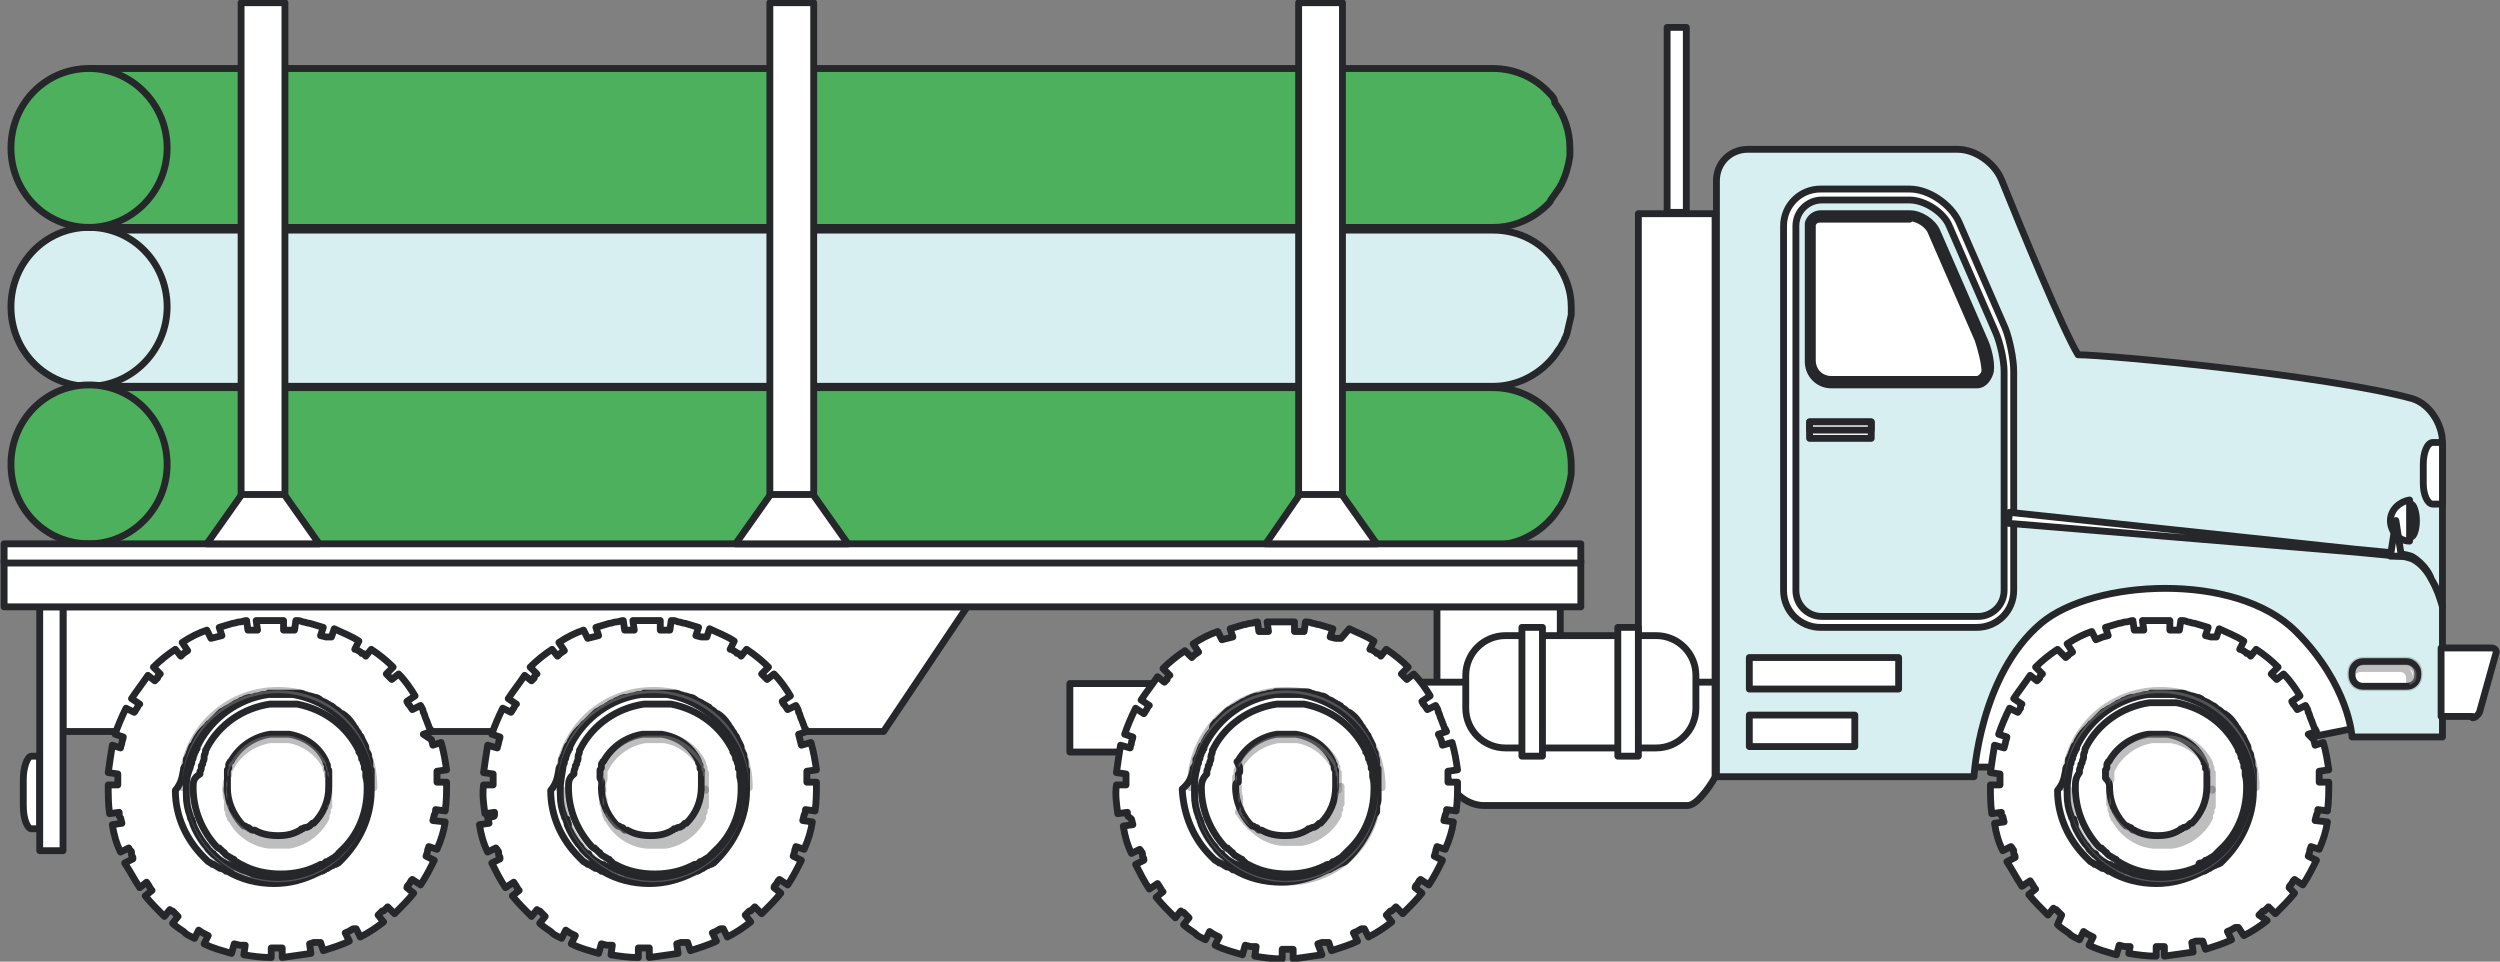 <?xml version="1.0" encoding="UTF-8"?> <!-- Generator: Adobe Illustrator 25.4.1, SVG Export Plug-In . SVG Version: 6.00 Build 0) --> <svg xmlns="http://www.w3.org/2000/svg" xmlns:xlink="http://www.w3.org/1999/xlink" id="Layer_1" x="0px" y="0px" viewBox="0 0 182.5 70.2" style="enable-background:new 0 0 182.5 70.2;" xml:space="preserve"><rect x="0" y="0" width="182.5" height="70.2" fill="#808080" stroke="none"/> <style type="text/css"> .st0{fill:#D8EFF2;stroke:#26272B;stroke-width:0.5;stroke-linecap:round;stroke-linejoin:round;stroke-miterlimit:10;} .st1{fill:#4CB05D;stroke:#26272B;stroke-width:0.5;stroke-linecap:round;stroke-linejoin:round;stroke-miterlimit:10;} .st2{fill:#FFFFFF;stroke:#26272B;stroke-width:0.5;stroke-linecap:round;stroke-linejoin:round;stroke-miterlimit:10;} .st3{opacity:0.3;fill:#FFFFFF;stroke:#26272B;stroke-width:0.5;stroke-linecap:round;stroke-linejoin:round;stroke-miterlimit:10;enable-background:new ;} .st4{opacity:0.2;fill:#FFFFFF;stroke:#26272B;stroke-width:0.5;stroke-linecap:round;stroke-linejoin:round;stroke-miterlimit:10;enable-background:new ;} .st5{opacity:0.2;fill:none;stroke:#26272B;stroke-width:0.5;stroke-linecap:round;stroke-linejoin:round;stroke-miterlimit:10;enable-background:new ;} </style> <g> <g> <path class="st0" d="M6.5,16.8H109c1.9,0,3.6,0.9,4.6,2.4c0.1,0,0.1,0.1,0.1,0.1c0.6,0.9,1,1.9,1,3.1v0.1c0,0.2,0,0.3,0,0.5 c-0.1,0.4-0.2,0.9-0.3,1.3c0,0.1-0.1,0.2-0.1,0.3c-0.1,0.1-0.1,0.3-0.2,0.4c0,0.1-0.1,0.1-0.1,0.2c-0.1,0.2-0.3,0.4-0.4,0.6 c-1,1.4-2.7,2.4-4.6,2.4H6.5V16.6V16.8z"></path> <path class="st0" d="M6.5,16.6c3.2,0,5.7,2.6,5.7,5.8s-2.6,5.8-5.7,5.8c-3.2,0-5.7-2.6-5.7-5.8S3.3,16.6,6.5,16.6z"></path> </g> <g> <path class="st1" d="M109,5c1.6,0,3.1,0.7,4.1,1.8c0.2,0.2,0.4,0.4,0.4,0.7c0.7,0.9,1.1,2.1,1.1,3.3v0.1c0,0.2,0,0.3,0,0.5 c-0.1,0.7-0.3,1.4-0.6,2c0,0.1-0.1,0.1-0.1,0.2c-0.1,0.2-0.3,0.4-0.4,0.6c-0.1,0.1-0.2,0.3-0.3,0.4c0,0.1-0.1,0.2-0.2,0.3 c-1,1-2.4,1.7-4,1.7H6.5V5H109z"></path> <path class="st1" d="M6.5,5c3.1,0,5.7,2.6,5.7,5.8s-2.6,5.8-5.7,5.8c-3.2,0-5.7-2.6-5.7-5.8S3.3,5,6.5,5z"></path> </g> <g> <path class="st1" d="M6.5,28.3H109c3.1,0,5.7,2.5,5.7,5.7v0.1c0,0.2,0,0.3,0,0.5c-0.1,0.7-0.3,1.4-0.6,2c0,0.1-0.1,0.1-0.1,0.2 c-0.1,0.2-0.3,0.4-0.4,0.6c-1,1.4-2.7,2.4-4.6,2.4H6.5V28.2V28.3z"></path> <path class="st1" d="M6.5,28.1c3.2,0,5.7,2.6,5.7,5.8s-2.6,5.8-5.7,5.8c-3.2,0-5.7-2.6-5.7-5.8S3.3,28.1,6.5,28.1z"></path> </g> <rect x="104.9" y="44.3" class="st2" width="9" height="5.6"></rect> <rect x="78.1" y="49.9" class="st2" width="47.1" height="5"></rect> <rect x="119.6" y="15.6" class="st2" width="5.6" height="34.7"></rect> <path class="st2" d="M149,44.9c3.9-3.3,14.2-3.8,18.6,0.6c3.8,3.9,4.1,7.7,4.1,7.7l-14,2.8h-13.6C144.1,56,144.5,48.6,149,44.9z"></path> <polygon class="st2" points="70.6,44.3 64.5,53.4 4.6,53.4 4.6,44.3 "></polygon> <g> <path class="st2" d="M147.6,57.4c0,5.6,4.5,10.1,10.1,10.1c5.3,0,9.6-4,10.1-9.2l0,0c0-0.3,0-0.6,0-0.9c0-5.5-4.5-10.1-10.1-10.1 h-0.1c-0.1,0-0.3,0-0.4,0c-4.9,0.3-9,4.1-9.6,9l0,0C147.6,56.7,147.5,57.1,147.6,57.4z M154.3,62.7c-0.1,0-0.2-0.1,0.1-0.1 c-0.1-0.1-0.2-0.1-0.3-0.2c-0.1-0.1-0.1-0.1-0.1-0.1c0-0.1-0.1-0.1-0.1-0.1c-0.1-0.1-0.1-0.1-0.2-0.2c-0.1,0-0.1-0.1-0.1-0.1 c-0.1,0-0.1,0-0.2-0.1c-1-1.1-1.7-2.6-1.7-4.3c0-0.4,0-0.7,0.1-1.1v-0.1v-0.1c0-0.1,0.1-0.2,0.1-0.3v-0.1c0.1-0.1,0.1-0.1,0.1-0.2 s0.1-0.2,0.1-0.3v-0.1v-0.1c0-0.1,0.1-0.2,0.1-0.3v-0.1c0-0.1,0.1-0.1,0.1-0.2c0.9-1.7,2.6-2.9,4.6-3.2h0.1h0.1c0.1,0,0.2,0,0.3,0 l0,0h0.1c0.1,0,0.1,0,0.2,0c0.1,0,0.1,0,0.1,0c0.1,0,0.1,0,0.2,0h0.1h0.1h0.1c0.1,0,0.2,0,0.3,0h0.1c0.1,0,0.1,0,0.2,0 c2,0.4,3.6,1.6,4.5,3.4v0.1c0.1,0,0.1,0.1,0.1,0.1c0,0.1,0.1,0.2,0.1,0.3v0.1c0.1,0.1,0.1,0.1,0.1,0.2s0.1,0.2,0.1,0.3v0.1V56 c0.1,0.1,0.1,0.2,0.1,0.3v0.1c0,0.1,0,0.1,0,0.2c0.1,0.3,0.1,0.6,0.1,0.9c0,1.8-0.7,3.4-1.9,4.5c-0.1,0.1-0.1,0.1-0.1,0.1 l-0.1,0.1c-0.1,0.1-0.1,0.1-0.2,0.2s-0.1,0.1-0.1,0.1c-0.1,0-0.1,0.1-0.2,0.1c-0.1,0.1-0.2,0.1-0.3,0.2H161c0,0.1-0.1,0.1-0.1,0.1 s-0.1,0.1-0.2,0.1h-0.1c-0.1,0-0.1,0.1-0.2,0.1c-0.8,0.4-1.7,0.6-2.7,0.6s-2-0.2-2.9-0.7h-0.1c0-0.1-0.1-0.1-0.1-0.1 C154.5,62.8,154.4,62.8,154.3,62.7L154.3,62.7z"></path> <path class="st2" d="M146.2,59.6l0.1,0.4l-0.7,0.1c0.1,0.7,0.3,1.4,0.6,2l0.6-0.3c0.1,0.1,0.1,0.1,0.1,0.2c0.1,0,0.1,0.1,0.1,0.1 c0,0.1,0,0.1,0,0.1v0.1c0,0.1,0.1,0.1,0.1,0.2s0,0.1,0,0.1l0,0l-0.6,0.3c0.4,0.6,0.7,1.2,1.1,1.8l0.6-0.4l0,0l0.2,0.3 c0,0.1,0.1,0.1,0.1,0.2l0,0l0,0c0.1,0.1,0.1,0.1,0.1,0.1l-0.5,0.4c0.4,0.5,0.9,1,1.4,1.5l0.4-0.5l0.1,0.1l0,0l0,0 c0.1,0,0.1,0,0.1,0l0.1,0.1l0,0l0.1,0.1l0.2,0.2l-0.3,0.7c0.2,0.2,0.5,0.4,0.8,0.6c0.1,0.1,0.2,0.2,0.4,0.3l0.2,0.1l0.2,0.1 l0.3-0.6l0,0l0.3,0.2l0.4,0.2l-0.3,0.6c0.4,0.2,0.7,0.3,1,0.4c0.3,0.1,0.7,0.2,1,0.3l0.2-0.7l0.4,0.1l0,0l0,0c0.1,0,0.1,0,0.2,0 c0.1,0,0.2,0,0.2,0l-0.1,0.5c0.6,0.1,1.3,0.2,2,0.2v-0.7l0,0h0.1h0.1h0.2h0.2v0.7c0.7-0.1,1.4-0.2,2.1-0.3l-0.1-0.7l0,0l0.3-0.1 h0.1h0.1h0.1c0.1,0,0.1,0,0.1,0h0.1l0.2,0.6c0.6-0.2,1.3-0.4,1.9-0.7l-0.3-0.6l0,0c0.2-0.1,0.3-0.1,0.4-0.2c0.1,0,0.1-0.1,0.2-0.1 c0.1,0,0.1,0,0.1,0h0.1l0,0l0,0l0.4,0.6c0.6-0.3,1.2-0.7,1.7-1.1l-0.6-0.4c0.1-0.1,0.1-0.1,0.2-0.2c0.1-0.1,0.1-0.1,0.1-0.1 c0.1,0,0.1,0,0.1,0l0.3-0.3l0.5,0.5c0.5-0.5,1-1,1.4-1.5l-0.4-0.4c0-0.1,0.1-0.2,0.2-0.3c0-0.1,0.1-0.1,0.1-0.2l0.1-0.1l0,0l0,0 l0.6,0.4c0.4-0.6,0.7-1.2,1-1.8l-0.6-0.3l0,0l0.1-0.3c0-0.2,0.1-0.3,0.1-0.4l0.6,0.2c0.3-0.7,0.5-1.3,0.6-2l-0.9-0.1l0.1-0.4 c0.1-0.2,0.1-0.3,0.1-0.4l0,0l0.7,0.1c0.1-0.7,0.1-1.4,0.1-2.1h-0.7V57v-0.2c0-0.1,0-0.1,0-0.1l0,0l0,0c0-0.1,0-0.1,0-0.2 c0-0.1,0-0.1,0-0.2l0,0l0.7-0.1c-0.1-0.7-0.2-1.3-0.4-2l-0.6,0.2l0,0l-0.1-0.4l-0.4-0.4l0.6-0.2l-0.1-0.2c0,0-0.1-0.1-0.1-0.2 c-0.1-0.2-0.1-0.3-0.2-0.5c-0.1-0.2-0.1-0.4-0.2-0.5c0-0.2-0.1-0.3-0.2-0.5l-0.6,0.3l-0.2-0.3l-0.1-0.1c0-0.1-0.1-0.1-0.1-0.2 l0.6-0.4c-0.3-0.5-0.7-1.1-1.2-1.6l-0.5,0.4l-0.1-0.1l0,0l-0.1-0.1l0,0l0,0l0,0l-0.1-0.1l-0.1-0.1l0.5-0.5c-0.5-0.5-1-0.9-1.6-1.3 l-0.4,0.5c0-0.1-0.1-0.1-0.1-0.1c0-0.1-0.1-0.1-0.1-0.1c-0.1,0-0.1,0-0.1,0c0-0.1-0.1-0.1-0.1-0.1l0,0c-0.1-0.1-0.2-0.1-0.3-0.2 c-0.1,0-0.1,0-0.1,0l0.3-0.6c-0.6-0.4-1.2-0.6-1.8-0.9l-0.2,0.6l0,0h-0.1h-0.1c-0.1,0-0.1,0-0.1,0h-0.1l-0.4-0.1l0.2-0.6 c-0.3-0.1-0.7-0.2-1-0.3c-0.2,0-0.3-0.1-0.5-0.1c-0.2-0.1-0.3-0.1-0.5-0.1l-0.1,0.7h-0.3h-0.1l0,0c-0.1,0-0.1,0-0.2,0h-0.1l0,0 v-0.7c-0.2,0-0.3,0-0.5,0h-0.2h-0.3c-0.3,0-0.7,0-1,0l0.1,0.7h-0.1h-0.1h-0.1h-0.1H156c-0.1,0-0.1,0-0.2,0l-0.1-0.7 c-0.2,0-0.3,0.1-0.5,0.1s-0.3,0.1-0.5,0.1c-0.3,0.1-0.7,0.2-1,0.3l0.2,0.6l-0.4,0.1l-0.5,0.2l0,0l0,0l-0.3-0.6 c-0.6,0.2-1.2,0.5-1.8,0.9l0.4,0.6l-0.3,0.2l0,0l0,0c0,0,0,0.1-0.1,0.1l-0.1,0.1l0,0l0,0l-0.6-0.6c-0.6,0.4-1.1,0.8-1.6,1.3 l0.5,0.5c0,0-0.1,0.1-0.2,0.2l0,0v0.1l-0.2,0.2l-0.5-0.4c-0.4,0.6-0.8,1.1-1.2,1.7l0.6,0.4l0,0l0,0c-0.1,0-0.1,0.1-0.1,0.1l0,0.2 l0,0c-0.1,0.1-0.1,0.2-0.2,0.3l-0.6-0.3c-0.3,0.6-0.6,1.3-0.8,1.9l0.6,0.2c0,0.1-0.1,0.3-0.1,0.4c0,0.1-0.1,0.3-0.1,0.4l-0.7-0.2 c-0.1,0.6-0.2,1.3-0.3,2l0.7,0.1c0,0.1,0,0.1,0,0.2c0,0.1,0,0.1,0,0.2l0,0c0,0.2,0,0.3,0,0.4h-0.7c0,0.7,0,1.4,0.1,2.1l0.7-0.1 l0,0c0,0,0,0.1,0,0.2S146.1,59.6,146.2,59.6z"></path> <g> <path class="st2" d="M151.4,59.8C151.4,59.9,151.4,59.9,151.4,59.8c0,0.2,0.1,0.3,0.1,0.4C151.4,60.1,151.4,59.9,151.4,59.8z M152.9,62.3L152.9,62.3l0.1,0.1C153,62.3,152.9,62.3,152.9,62.3z M164.2,59c0,0.1-0.1,0.3-0.1,0.4c0.1-0.1,0.1-0.1,0.1-0.2 C164.2,59.1,164.2,59.1,164.2,59z M150.2,57.7L150.2,57.7c0,1.9,0.8,3.6,2.1,4.9c0.1,0.1,0.1,0.1,0.2,0.2 c0.1,0.1,0.1,0.1,0.1,0.1c0.1,0,0.1,0.1,0.2,0.1l0.1,0.1c0.1,0,0.1,0,0.1,0c0.1,0.1,0.2,0.1,0.3,0.2c0.1,0,0.1,0.1,0.2,0.1 c0.1,0,0.1,0,0.1,0c0.1,0,0.1,0.1,0.2,0.1l0.1,0.1c0.1,0,0.1,0,0.1,0c1,0.6,2.2,0.9,3.4,0.9s2.2-0.3,3.2-0.8 c0.1,0,0.1-0.1,0.2-0.1h0.1c0.1,0,0.1-0.1,0.2-0.1l0.1-0.1c0.1,0,0.1,0,0.1,0c0.1-0.1,0.2-0.1,0.3-0.2c0.1,0,0.1,0,0.2-0.1 c0.1,0,0.1,0,0.1,0c0.1,0,0.1-0.1,0.2-0.1l0.1-0.1c0.1-0.1,0.1-0.1,0.1-0.1c1.3-1.3,2.2-3.1,2.2-5.1v-0.1c0-0.1,0-0.2,0-0.3v-0.1 c0-0.1,0-0.2,0-0.3c0-0.1,0-0.3,0-0.4c0,0,0-0.1,0-0.2l0,0v-0.1c0-0.1-0.1-0.2-0.1-0.3s0-0.1,0-0.1c0-0.2,0-0.3-0.1-0.5v-0.1 v-0.1l0,0c0-0.1-0.1-0.1-0.1-0.2c-0.1-0.1-0.1-0.1-0.1-0.2v-0.1v-0.1c-0.1-0.2-0.2-0.4-0.3-0.6c0-0.1-0.1-0.2-0.2-0.3 c0-0.1-0.1-0.2-0.1-0.2c-0.1-0.1-0.1-0.2-0.2-0.3c-0.1-0.1-0.1-0.2-0.2-0.3c-0.2-0.3-0.4-0.5-0.7-0.7c-0.1,0-0.2-0.1-0.3-0.2 c-0.1-0.1-0.2-0.1-0.3-0.2l0,0l-0.1-0.1c0,0-0.1-0.1-0.2-0.1l0,0c-0.1-0.1-0.2-0.1-0.3-0.2l0,0c-0.2-0.1-0.3-0.1-0.4-0.2 c-0.1-0.1-0.3-0.2-0.4-0.2s-0.3-0.1-0.4-0.1c-0.1,0-0.3-0.1-0.4-0.1c-0.1-0.1-0.3-0.1-0.4-0.1s-0.2,0-0.3,0c-0.1,0-0.1,0-0.1,0 l0,0h-0.1c-0.1,0-0.1,0-0.1,0c-0.1,0-0.1,0-0.1,0c-0.2,0-0.3,0-0.5,0c-0.2,0-0.3,0-0.5,0h-0.1c-0.1,0-0.1,0-0.1,0 c-0.1,0-0.1,0-0.1,0l0,0c-0.1,0-0.1,0-0.1,0H157c-0.1,0.1-0.3,0.1-0.4,0.1c-0.1,0-0.3,0.1-0.4,0.1c-0.2,0-0.3,0.1-0.4,0.1h-0.1 c-0.2,0-0.3,0.1-0.4,0.1c-0.1,0.1-0.3,0.1-0.4,0.2c-0.1,0.1-0.3,0.1-0.4,0.2c-0.1,0.1-0.2,0.1-0.3,0.2c-0.2,0.1-0.4,0.2-0.5,0.3 c-0.1,0-0.2,0.1-0.3,0.2c-0.1,0.1-0.2,0.2-0.3,0.3c-0.1,0.1-0.3,0.3-0.4,0.4c-0.1,0-0.1,0.1-0.2,0.2l0,0 c-0.1,0.1-0.2,0.2-0.3,0.3c-0.2,0.2-0.4,0.5-0.5,0.7c-0.1,0.1-0.1,0.3-0.2,0.4c-0.1,0-0.1,0.1-0.1,0.1c-0.1,0.2-0.1,0.3-0.2,0.5 c0,0.1,0,0.1,0,0.1l0,0l0,0c-0.1,0.1-0.1,0.1-0.1,0.2c-0.1,0.1-0.1,0.1-0.1,0.2v0.1c0,0,0,0,0,0.1v0.1c-0.1,0.1-0.1,0.1-0.1,0.2 c-0.1,0-0.1,0.1-0.1,0.2c0-0.1,0-0.1,0,0C150.7,56.6,150.7,57.1,150.2,57.7z M150.9,57.6c0-0.5,0.1-0.9,0.2-1.6v-0.1v-0.1 c0.1,0,0.1-0.1,0.1-0.2v-0.1c0.1-0.1,0.1-0.1,0.1-0.2s0.1-0.2,0.1-0.3v-0.1c0.1,0,0.1-0.1,0.1-0.1c0-0.1,0.1-0.1,0.1-0.2v-0.1 c0-0.1,0.1-0.1,0.1-0.2c1-1.9,2.9-3.3,5.1-3.6h0.1c0.1,0,0.1,0,0.2,0c0.1,0,0.1,0,0.2,0l0,0h0.1c0,0,0.1,0,0.2,0h0.1 c0.1,0,0.2,0,0.2,0h0.1h0.1h0.1c0,0,0.1,0,0.2,0h0.1c0,0,0.1,0,0.2,0c2.2,0.4,4.1,1.8,5,3.8v0.1c0.1,0,0.1,0,0.1,0.1 c0,0.1,0.1,0.1,0.1,0.2V55c0,0,0.1,0.1,0.1,0.2s0.1,0.2,0.1,0.3v0.1v0.1c0.1,0,0.1,0.1,0.1,0.2V56c0,0.1,0,0.1,0,0.2l0,0 c0.1,0.3,0.1,0.7,0.1,1v0.1c0,0.2,0,0.3,0,0.5v0.1c0,0.1,0,0.2,0,0.3c0,0.1,0,0.1,0,0.2c0,0.2-0.1,0.3-0.1,0.4 c0,0.1-0.1,0.3-0.1,0.4c-0.1,0.5-0.4,1.1-0.7,1.6c-0.1,0.1-0.1,0.2-0.2,0.3c0,0.1-0.1,0.1-0.1,0.2c0,0.1-0.1,0.1-0.1,0.2 s-0.1,0.2-0.2,0.3c-0.1,0.1-0.1,0.1-0.2,0.2c-0.1,0.1-0.1,0.1-0.2,0.2c-0.1,0.1-0.1,0.1-0.1,0.1c-0.1,0.1-0.1,0.1-0.1,0.1 l-0.1,0.1l0,0l-0.1,0.1l-0.1,0.1l0,0c-0.1,0.1-0.1,0.1-0.1,0.1c-0.1,0-0.1,0.1-0.2,0.1c-0.1,0.1-0.2,0.1-0.3,0.2l0,0l0,0l0,0 c0,0.1-0.1,0.1-0.1,0.1l0,0c-0.1,0-0.1,0.1-0.2,0.1l0,0c-0.1,0-0.1,0-0.1,0l0,0c-0.1,0-0.1,0.1-0.2,0.1l0,0 c-0.1,0-0.2,0.1-0.3,0.1c0,0-0.1,0.1-0.2,0.1c-0.1,0.1-0.1,0.1-0.2,0.1c-0.2,0.1-0.4,0.2-0.6,0.2h-0.1c0,0.1-0.1,0.1-0.2,0.1 c-0.3,0-0.5,0.1-0.7,0.1s-0.5,0-0.7,0c-0.1,0-0.2,0-0.3,0h-0.1c-0.1,0-0.2,0-0.3,0h-0.1c-0.1,0-0.2,0-0.3,0 c-0.1-0.1-0.2-0.1-0.3-0.1c-0.2-0.1-0.4-0.1-0.6-0.2c0,0-0.1-0.1-0.2-0.1c-0.1,0-0.2-0.1-0.3-0.1c-0.1,0-0.2-0.1-0.3-0.1 c-0.1-0.1-0.3-0.1-0.4-0.2c-0.1,0-0.1,0-0.1,0h-0.1c0-0.1-0.1-0.1-0.1-0.1c-0.1,0-0.1-0.1-0.2-0.1h-0.1l0,0 c-0.1,0-0.1-0.1-0.2-0.1c-0.1-0.1-0.2-0.1-0.3-0.2c-0.2-0.1-0.3-0.3-0.5-0.4l-0.1-0.1l0,0c-0.1-0.1-0.2-0.2-0.3-0.3 c-0.1-0.2-0.2-0.3-0.3-0.4c-0.3-0.4-0.6-0.9-0.8-1.4c0-0.2-0.1-0.3-0.1-0.4c0,0-0.1-0.1-0.1-0.2c-0.2-0.5-0.3-1-0.3-1.6 C150.9,57.9,150.9,57.8,150.9,57.6L150.9,57.6C150.9,57.6,150.9,57.5,150.9,57.6z"></path> </g> <path class="st3" d="M164.4,57.7C164.4,57.6,164.4,57.6,164.4,57.7c0,3.6-3,6.6-6.7,6.6s-6.7-3-6.7-6.7c0,0.1,0,0.1,0,0.1 c0,3.7,3,6.7,6.7,6.7S164.4,61.4,164.4,57.7z"></path> <path class="st3" d="M164.7,57.5C164.7,57.4,164.7,57.4,164.7,57.5c0-4-3.1-7.1-7-7.1s-7,3.1-7,7c0,0.1,0,0.1,0,0.1 c0-3.8,3.2-6.9,7-6.9S164.6,53.7,164.7,57.5z"></path> <path class="st2" d="M151.8,56.4L151.8,56.4v-0.2c0-0.1,0.1-0.2,0.1-0.3v-0.1c0.1-0.1,0.1-0.1,0.1-0.2s0.1-0.2,0.1-0.3v-0.1v-0.1 c0-0.1,0.1-0.2,0.1-0.3v-0.1c0-0.1,0.1-0.1,0.1-0.2c0.9-1.7,2.6-2.9,4.6-3.2h0.1h0.1c0.1,0,0.2,0,0.3,0l0,0h0.1c0.1,0,0.1,0,0.2,0 c0.1,0,0.1,0,0.1,0c0.1,0,0.1,0,0.2,0h0.1h0.1h0.1c0.1,0,0.2,0,0.3,0h0.1c0.1,0,0.1,0,0.2,0c2,0.4,3.6,1.6,4.5,3.4v0.1 c0.1,0,0.1,0.1,0.1,0.1c0,0.1,0.1,0.2,0.1,0.3v0.1c0.1,0.1,0.1,0.1,0.1,0.2s0.1,0.2,0.1,0.3v0.1V56c0.1,0.1,0.1,0.2,0.1,0.3v0.1 c0,0.1,0,0.1,0,0.2c0.1,0.3,0.1,0.6,0.1,0.9c0,1.8-0.7,3.4-1.9,4.5c-0.1,0.1-0.1,0.1-0.1,0.1l-0.1,0.1c-0.1,0.1-0.1,0.1-0.2,0.2 s-0.1,0.1-0.1,0.1c-0.1,0-0.1,0.1-0.2,0.1c-0.1,0.1-0.2,0.1-0.3,0.2H161c0,0.1-0.1,0.1-0.1,0.1s-0.1,0.1-0.2,0.1h-0.1 c-0.1,0-0.1,0.1,0,0.2c-0.8,0.4-1.7,0.6-2.7,0.6s-2-0.2-2.9-0.7h-0.1c0-0.1-0.1-0.1-0.1-0.1c-0.1-0.1-0.2-0.1-0.3-0.2 c0-0.1-0.1-0.1-0.1-0.1c-0.1,0-0.1-0.1-0.2-0.1c-0.1-0.1-0.2-0.1-0.3-0.2c-0.1-0.1-0.1-0.1-0.1-0.1c0-0.1-0.1-0.1-0.1-0.1 c-0.1-0.1-0.1-0.1-0.2-0.2c-0.1,0-0.1-0.1-0.1-0.1c-0.1,0-0.1,0-0.2-0.1c-1-1.1-1.7-2.6-1.7-4.3C151.5,57.1,151.5,56.8,151.8,56.4 z"></path> <path class="st2" d="M153.7,56.8C153.7,56.7,153.7,56.7,153.7,56.8v-0.2c0-0.1,0-0.1,0-0.2s0-0.1,0-0.1v-0.1 c0.1-0.1,0.1-0.1,0.1-0.2s0-0.1,0-0.1c0-0.1,0-0.1,0-0.1c0-0.1,0.1-0.1,0.1-0.2l0,0c0.1,0,0.1-0.1,0.1-0.1c0.6-1,1.6-1.7,2.8-1.9 c0.1,0,0.1,0,0.1,0h0.1c0.1,0,0.1,0,0.2,0l0,0c0.1,0,0.1,0,0.1,0h0.1l0,0h0.1c0.1,0,0.1,0,0.1,0c0.1,0,0.1,0,0.1,0 c0.1,0,0.1,0,0.1,0c0.1,0,0.1,0,0.2,0s0.1,0,0.1,0h0.1c1.2,0.2,2.2,0.9,2.7,2l0,0c0,0.1,0,0.1,0,0.1c0.1,0.1,0.1,0.1,0.1,0.2 s0,0.1,0,0.1v0.1c0.1,0.1,0.1,0.1,0.1,0.2s0,0.1,0,0.1c0,0.1,0,0.1,0,0.1c0,0.1,0,0.1,0,0.2s0,0.1,0,0.1v0.1c0,0.2,0,0.3,0,0.5 c0,1.1-0.4,2-1.1,2.7l0,0c-0.1,0-0.1,0-0.1,0l-0.1,0.1l0,0l-0.1,0.1c-0.1,0-0.1,0.1-0.2,0.1l0,0c-0.1,0-0.1,0-0.1,0l-0.1,0.1 c-0.1,0-0.1,0-0.1,0c0,0.1-0.1,0.1-0.1,0.1c-0.5,0.3-1,0.4-1.6,0.4s-1.2-0.1-1.7-0.4l0,0c-0.1,0-0.1,0-0.1,0l-0.1-0.1l0,0 c0-0.1-0.1-0.1-0.1-0.1c-0.1,0-0.2-0.1-0.2-0.1l0,0c-0.1,0-0.1,0-0.1,0l-0.1-0.1l0,0l-0.1-0.1c-0.6-0.7-1-1.6-1-2.6 C154,57.3,154,57.1,153.7,56.8z"></path> <path class="st3" d="M161.5,57.7c0-0.1,0-0.1,0-0.2c0-0.2,0-0.3,0-0.5v-0.1c0-0.1,0-0.1,0-0.1c0-0.1,0-0.1,0-0.2v-0.1 c0-0.1,0-0.1,0-0.1c-0.1-0.1-0.1-0.1-0.1-0.2v-0.1c0-0.1,0-0.1,0-0.1c-0.1-0.1-0.1-0.1-0.1-0.2s0-0.1,0-0.1l0,0 c-0.5-1-1.5-1.8-2.7-2h-0.1c-0.1,0-0.1,0-0.1,0c-0.1,0-0.1,0-0.2,0h-0.1c-0.1,0-0.1,0-0.1,0c-0.1,0-0.1,0-0.1,0h-0.1l0,0h-0.1 c-0.1,0-0.1,0-0.1,0l0,0c-0.1,0-0.1,0-0.2,0c-0.1,0-0.1,0-0.1,0c-0.1,0-0.1,0-0.1,0c-1.2,0.1-2.3,0.9-2.8,1.9 c-0.1,0-0.1,0.1-0.1,0.1l0,0c-0.1,0.1-0.1,0.1-0.1,0.2s0,0.1,0,0.1c0,0.1,0,0.1,0,0.1c-0.1,0.1-0.1,0.1-0.1,0.2v0.1 c0,0.1,0,0.1,0,0.1c0,0.1,0,0.1,0,0.2v0.1c0,0.1,0,0.1,0,0.1c-0.1,0.2-0.1,0.4-0.1,0.6c0,0.1,0,0.1,0,0.2c0-0.1,0-0.3,0-0.4 s0-0.1,0-0.1c0-0.1,0-0.1,0-0.1c0-0.1,0-0.1,0-0.2s0-0.1,0-0.1v-0.1c0.1-0.1,0.1-0.1,0.1-0.2s0-0.1,0-0.1c0-0.1,0-0.1,0-0.1 c0-0.1,0.1-0.2,0.1-0.2c0-0.1,0-0.1,0-0.1c0.1,0,0.1-0.1,0.1-0.1c0.6-1,1.6-1.7,2.8-1.9c0.1,0,0.1,0,0.1,0h0.1c0.1,0,0.1,0,0.2,0 l0,0c0.1,0,0.1,0,0.1,0h0.1l0,0h0.1c0.1,0,0.1,0,0.1,0c0.1,0,0.1,0,0.1,0c0.1,0,0.1,0,0.1,0c0.1,0,0.1,0,0.2,0c0.1,0,0.1,0,0.1,0 h0.1c1.2,0.2,2.2,1,2.7,2c0,0.1,0,0.1,0,0.1c0,0.1,0,0.1,0,0.1c0.1,0.1,0.1,0.1,0.1,0.2s0,0.1,0,0.1v0.1c0.1,0.1,0.1,0.1,0.1,0.2 s0,0.1,0,0.1c0,0.1,0,0.1,0,0.1c0,0.1,0,0.1,0,0.2s0,0.1,0,0.1v0.1C161.4,57.5,161.4,57.6,161.5,57.7z"></path> <path class="st3" d="M161.5,57.6c0,0.1,0,0.1,0,0.2c0,0.2,0,0.3,0,0.5v0.1c0,0.1,0,0.1,0,0.1c0,0.1,0,0.1,0,0.2s0,0.1,0,0.1 c0,0.1,0,0.1,0,0.1c-0.1,0.1-0.1,0.1-0.1,0.2v0.1c0,0.1,0,0.1,0,0.1c-0.1,0.1-0.1,0.1-0.1,0.2s0,0.1,0,0.1c0,0.1,0,0.1,0,0.1 c-0.5,1-1.5,1.8-2.7,2h-0.1c-0.1,0-0.1,0-0.1,0c-0.1,0-0.1,0-0.2,0h-0.1c-0.1,0-0.1,0-0.1,0c-0.1,0-0.1,0-0.1,0h-0.1l0,0h-0.1 c-0.1,0-0.1,0-0.1,0l0,0c-0.1,0-0.1,0-0.2,0c-0.1,0-0.1,0-0.1,0c-0.1,0-0.1,0-0.1,0c-1.2-0.1-2.3-0.9-2.8-1.9 c-0.1,0-0.1-0.1-0.1-0.1c0-0.1,0-0.1,0-0.1c-0.1-0.1-0.1-0.1-0.1-0.2s0-0.1,0-0.1c0-0.1,0-0.1,0-0.1c-0.1-0.1-0.1-0.1-0.1-0.2 v-0.1c0-0.1,0-0.1,0-0.1c0-0.1,0-0.1,0-0.2s0-0.1,0-0.1c0-0.1,0-0.1,0-0.1c-0.1-0.2-0.1-0.4-0.1-0.6c0-0.1,0-0.1,0-0.2 c0,0.2,0,0.4,0,0.5s0,0.1,0,0.1v0.1c0,0.1,0,0.1,0,0.2s0,0.1,0,0.1v0.1c0.1,0.1,0.1,0.1,0.1,0.2s0,0.1,0,0.1c0,0.1,0,0.1,0,0.1 c0,0.1,0.1,0.1,0.1,0.2l0,0c0.1,0,0.1,0.1,0.1,0.1c0.6,1,1.6,1.7,2.8,1.9c0.1,0,0.1,0,0.1,0h0.1c0.1,0,0.1,0,0.2,0l0,0 c0.1,0,0.1,0,0.1,0h0.1l0,0h0.1c0.1,0,0.1,0,0.1,0c0.1,0,0.1,0,0.1,0c0.1,0,0.1,0,0.1,0c0.1,0,0.1,0,0.2,0c0.1,0,0.1,0,0.1,0h0.1 c1.2-0.2,2.2-1,2.7-2l0,0c0-0.1,0-0.1,0-0.1c0.1-0.1,0.1-0.1,0.1-0.2s0-0.1,0-0.1v-0.1c0.1-0.1,0.1-0.1,0.1-0.2s0-0.1,0-0.1 c0-0.1,0-0.1,0-0.1c0-0.1,0-0.1,0-0.2s0-0.1,0-0.1V58C161.4,57.9,161.4,57.8,161.5,57.6z"></path> </g> <path class="st0" d="M151.7,25.9c2.1,0,18.2,1.5,24.4,3.2c1.3,0.4,2.2,1.9,2.2,3.2v21.5h-6.6c0,0-0.2-3.8-4.1-7.7 c-4.4-4.4-14.8-3.8-18.6-0.6c-4.5,3.8-4.9,11.2-4.9,11.2h-18.8V13.2c0-1.3,1-2.3,2.3-2.3h15.3c1.3,0,2.7,1,3.2,2.2 C147.6,16.8,150.6,24.1,151.7,25.9z"></path> <rect x="127.7" y="48" class="st2" width="10.9" height="2.3"></rect> <rect x="127.7" y="52.2" class="st2" width="7.7" height="2.3"></rect> <path class="st2" d="M180.5,52.3h-2.3v-5h3.7c0.2,0,0.4,0.2,0.3,0.4L181,52c-0.1,0.2-0.3,0.4-0.5,0.4V52.3z"></path> <path class="st2" d="M130.2,43.1V16.5c0-1.5,1.2-2.7,2.7-2.7h6.5c1.4,0,3,1.1,3.6,2.4l3.4,7.8c0.3,0.8,0.6,2.2,0.6,3.1v16 c0,1.5-1.2,2.7-2.7,2.7h-11.4C131.4,45.8,130.2,44.6,130.2,43.1z M133,14.6c-1,0-1.9,0.8-1.9,1.9v26.6c0,1,0.8,1.9,1.9,1.9h11.4 c1,0,1.9-0.8,1.9-1.9v-16c0-0.8-0.3-2.1-0.6-2.8l-3.4-7.8c-0.4-1-1.8-1.9-2.9-1.9H133z"></path> <path class="st2" d="M132.2,16.4c0-0.4,0.3-0.6,0.7-0.6h6.5c0.7,0,1.5,0.6,1.8,1.2l3.4,7.8l0,0c0.3,0.6,0.6,1.7,0.5,2.3 c-0.1,0.3-0.4,0.8-0.8,0.8h-10.5c-0.9,0-1.6-0.7-1.6-1.6v-9.8C132.2,16.5,132.2,16.4,132.2,16.4z"></path> <g> <path class="st2" d="M2.9,60.5v-5.3H2.3c-0.3,0-0.6,0.8-0.6,1.7v1.9c0,1,0.3,1.7,0.6,1.7S2.9,60.5,2.9,60.5z"></path> <rect x="2.9" y="44.3" class="st2" width="1.7" height="17.8"></rect> </g> <g> <path class="st4" d="M172.5,50.2c-0.5,0-0.9-0.4-0.9-0.9v-0.2c0-0.5,0.4-0.9,0.9-0.9h3.2c0.5,0,0.9,0.4,0.9,0.9v0.2 c0,0.5-0.4,0.9-0.9,0.9H172.5z"></path> <path class="st2" d="M171.7,49.3v-0.2c0-0.4,0.3-0.8,0.8-0.8h3.2c0.4,0,0.8,0.4,0.8,0.8v0.2c0,0.4-0.3,0.8-0.8,0.8h-3.2 C172,50.1,171.7,49.7,171.7,49.3z"></path> <path class="st3" d="M175.9,50c0.3-0.1,0.5-0.3,0.5-0.6v-0.2c0-0.4-0.4-0.7-0.8-0.7h-2.9c-0.3,0-0.6,0.1-0.7,0.4 c0.1-0.1,0.3-0.1,0.4-0.1h2.8c0.4,0,0.7,0.3,0.7,0.7v0.2C175.9,49.8,175.9,49.8,175.9,50z"></path> </g> <line class="st5" x1="134.1" y1="15.7" x2="138.3" y2="15.7"></line> <path class="st4" d="M144.6,24.8L144.6,24.8c0.3,0.6,0.6,1.7,0.5,2.3c-0.1,0.3-0.4,0.8-0.8,0.8h-1.7"></path> <g> <rect x="132.1" y="30.8" class="st2" width="4.5" height="1.2"></rect> <rect x="132.1" y="30.8" class="st2" width="4.5" height="0.6"></rect> </g> <path class="st2" d="M125.2,56.7v-6.9h-23.4l4.2,7.6c0.4,0.8,1.4,1.4,2.3,1.4h14.9C124,58.8,125.2,56.8,125.2,56.7z"></path> <g> <path class="st2" d="M123.8,51.7v-2.4c0-1.6-1.3-2.9-2.9-2.9h-11c-1.6,0-2.9,1.3-2.9,2.9v2.4c0,1.6,1.3,2.9,2.9,2.9h11 C122.5,54.6,123.8,53.3,123.8,51.7z"></path> <g> <rect x="118.1" y="45.8" class="st2" width="1.5" height="9.4"></rect> <rect x="111.1" y="45.8" class="st2" width="1.5" height="9.4"></rect> </g> </g> <g> <path class="st2" d="M37.6,57.4c0,5.6,4.5,10.1,10.1,10.1c5.3,0,9.6-4,10.1-9.2l0,0c0-0.3,0-0.6,0-0.9c0-5.5-4.5-10.1-10.1-10.1 h-0.1c-0.1,0-0.3,0-0.4,0c-4.9,0.3-9,4.1-9.6,9l0,0C37.5,56.7,37.5,57.1,37.6,57.4z M44.3,62.7C44.2,62.7,44.1,62.6,44.3,62.7 c-0.1-0.2-0.2-0.2-0.3-0.3s-0.1-0.1-0.1-0.1c0-0.1-0.1-0.1-0.1-0.1c-0.1-0.1-0.1-0.1-0.2-0.2c-0.1,0-0.1-0.1-0.1-0.1 c-0.1,0-0.1,0-0.2-0.1c-1-1.1-1.7-2.6-1.7-4.3c0-0.4,0-0.7,0.1-1.1v-0.1v-0.1c0-0.1,0.1-0.2,0.1-0.3v-0.1c0.1-0.1,0.1-0.1,0.1-0.2 s0.1-0.2,0.1-0.3v-0.1v-0.1c0-0.1,0.1-0.2,0.1-0.3v-0.1c0-0.1,0.1-0.1,0.1-0.2c0.9-1.7,2.6-2.9,4.6-3.2h0.1H47c0.1,0,0.2,0,0.3,0 l0,0h0.1c0.1,0,0.1,0,0.2,0s0.1,0,0.1,0c0.1,0,0.1,0,0.2,0H48h0.1h0.1c0.1,0,0.2,0,0.3,0h0.1c0.1,0,0.1,0,0.2,0 c2,0.4,3.6,1.6,4.5,3.4v0.1c0.1,0,0.1,0.1,0.1,0.1c0,0.1,0.1,0.2,0.1,0.3v0.1c0.1,0.1,0.1,0.1,0.1,0.2s0.1,0.2,0.1,0.3v0.1V56 c0.1,0.1,0.1,0.2,0.1,0.3v0.1c0,0.1,0,0.1,0,0.2c0.1,0.3,0.1,0.6,0.1,0.9c0,1.8-0.7,3.4-1.9,4.5c-0.1,0.1-0.1,0.1-0.1,0.1 l-0.1,0.1c-0.1,0.1-0.1,0.1-0.2,0.2s-0.1,0.1-0.1,0.1c-0.1,0-0.1,0.1-0.2,0.1c-0.1,0.1-0.2,0.1-0.3,0.2h-0.1 c0,0.1-0.1,0.1-0.1,0.1S50.7,63,50.6,63h-0.1c-0.1,0-0.1,0.1-0.2,0.1c-0.8,0.4-1.7,0.6-2.7,0.6s-2-0.2-2.9-0.7h-0.1 c0-0.1-0.1-0.1-0.1-0.1C44.5,62.8,44.4,62.8,44.3,62.7L44.3,62.7z"></path> <path class="st2" d="M35.6,59.7l0.1,0.4L35,60.2c0.1,0.7,0.3,1.4,0.6,2l0.6-0.3c0.1,0.1,0.1,0.1,0.1,0.2c0.1,0,0.1,0.1,0.1,0.1 c0,0.1,0,0.1,0,0.1v0.1c0,0.1,0.1,0.1,0.1,0.2s0,0.1,0,0.1l0,0L35.9,63c0.3,0.6,0.6,1.2,1,1.8l0.6-0.4l0,0l0.2,0.3 c0,0.1,0.1,0.1,0.1,0.2l0,0l0,0c0.1,0.1,0.1,0.1,0.1,0.1l-0.5,0.4c0.4,0.5,0.9,1,1.4,1.5l0.4-0.5l0.1,0.1l0,0l0,0 c0.1,0,0.1,0,0.1,0l0.1,0.1l0,0l0.1,0.1l0.2,0.2l-0.4,0.5c0.2,0.2,0.5,0.4,0.8,0.6c0.1,0.1,0.2,0.2,0.4,0.3l0.2,0.1l0.2,0.1 l0.3-0.6l0,0l0.3,0.2l0.4,0.2l-0.3,0.6c0.4,0.2,0.7,0.3,1,0.4c0.3,0.1,0.7,0.2,1,0.3l0.2-0.7l0.4,0.1l0,0l0,0c0.1,0,0.1,0,0.2,0 c0.1,0,0.1,0,0.2,0l-0.1,0.7c0.6,0.1,1.3,0.2,2,0.2v-0.7l0,0h0.1H47h0.2h0.2v0.7c0.7-0.1,1.4-0.2,2.1-0.3l-0.1-0.7l0,0l0.3-0.1 h0.1h0.1H50c0.1,0,0.1,0,0.1,0h0.1l0.2,0.6c0.6-0.2,1.3-0.4,1.9-0.7L52,68.1l0,0c0.2-0.1,0.3-0.1,0.4-0.2c0.1,0,0.1-0.1,0.2-0.1 s0.1,0,0.1,0h0.1l0,0l0,0l0.3,0.6c0.6-0.3,1.2-0.7,1.7-1.1l-0.4-0.5c0.1-0.1,0.1-0.1,0.2-0.2s0.1-0.1,0.1-0.1c0.1,0,0.1,0,0.1,0 l0.3-0.3l0.5,0.5c0.5-0.5,1-1,1.4-1.5l-0.5-0.4c0-0.1,0.1-0.2,0.2-0.3c0-0.1,0.1-0.1,0.1-0.2l0.1-0.1l0,0l0,0l0.6,0.4 c0.4-0.6,0.7-1.2,1-1.8l-0.6-0.3l0,0l0.1-0.3c0-0.2,0.1-0.3,0.1-0.4l0.6,0.2c0.3-0.7,0.5-1.3,0.6-2l-0.7-0.1l0.1-0.4 c0.1-0.2,0.1-0.3,0.1-0.4l0,0l0.7,0.1c0.1-0.7,0.1-1.4,0.1-2.1h-0.7V57v-0.2c0-0.1,0-0.1,0-0.1l0,0l0,0c0-0.1,0-0.1,0-0.2 c0-0.1,0-0.1,0-0.2l0,0l0.7-0.1c-0.1-0.7-0.2-1.3-0.4-2l-0.7,0.2l0,0L58.4,54l-0.1-0.4l0.6-0.2l-0.1-0.2c0,0-0.1-0.1-0.1-0.2 c-0.1-0.2-0.1-0.3-0.2-0.5s-0.1-0.4-0.2-0.5c0-0.2-0.1-0.3-0.2-0.5l-0.6,0.3l-0.2-0.3l-0.1-0.1c0-0.1-0.1-0.1-0.1-0.2l0.6-0.4 c-0.3-0.5-0.7-1.1-1.2-1.6L56,49.6l-0.1-0.1l0,0l-0.1-0.1l0,0l0,0l0,0l-0.1-0.1l-0.1-0.1l0.5-0.5c-0.5-0.5-1-0.9-1.6-1.3l-0.4,0.5 c0-0.1-0.1-0.1-0.1-0.1c0-0.1-0.1-0.1-0.1-0.1c-0.1,0-0.1,0-0.1,0c0-0.1-0.1-0.1-0.1-0.1l0,0c-0.1-0.1-0.2-0.1-0.3-0.2 c-0.1,0-0.1,0-0.1,0l0.3-0.6c-0.6-0.4-1.2-0.6-1.8-0.9l-0.2,0.6l0,0h-0.1h-0.1c-0.1,0-0.1,0-0.1,0h-0.1l-0.4-0.1l0.2-0.6 c-0.3-0.1-0.7-0.2-1-0.3c-0.2,0-0.3-0.1-0.5-0.1c-0.2-0.1-0.3-0.1-0.5-0.1L48.9,46h-0.3h-0.1l0,0c0,0-0.1,0-0.2,0h-0.1l0,0v-0.7 c-0.2,0-0.3,0-0.5,0h-0.2h-0.3c-0.3,0-0.7,0-1,0l0.1,0.7h-0.1h-0.1H46h-0.1h-0.1c-0.1,0-0.1,0-0.2,0l-0.1-0.7 c-0.2,0-0.3,0.1-0.5,0.1s-0.3,0.1-0.5,0.1c-0.3,0.1-0.7,0.2-1,0.3l0.2,0.6l-0.4,0.1l-0.4,0.1l0,0l0,0L42.6,46 c-0.6,0.2-1.2,0.5-1.8,0.9l0.4,0.6l-0.3,0.2l0,0l0,0l-0.1,0.1l-0.1,0.1l0,0l0,0l-0.4-0.5c-0.6,0.4-1.1,0.8-1.6,1.3l0.5,0.5 c-0.1,0-0.1,0.1-0.2,0.2l0,0v0.1l-0.2,0.2l-0.5-0.4c-0.4,0.6-0.8,1.1-1.2,1.7l0.6,0.4l0,0l0,0c-0.1,0-0.1,0.1-0.1,0.1l-0.1,0.2 l0,0c-0.1,0.1-0.1,0.2-0.2,0.3l-0.6-0.3c-0.3,0.6-0.6,1.3-0.8,1.9l0.6,0.2c0,0.1-0.1,0.3-0.1,0.4c0,0.1-0.1,0.3-0.1,0.4l-0.7-0.2 c-0.1,0.6-0.2,1.3-0.3,2l0.7,0.1c0,0.1,0,0.1,0,0.2c0,0.1,0,0.1,0,0.2l0,0c0,0.2,0,0.3,0,0.4h-0.7c-0.1,0.7,0,1.4,0.1,2.1l0.7-0.1 l0,0c0,0,0,0.1,0,0.2S36.1,59.6,35.6,59.7z"></path> <g> <path class="st2" d="M41.4,59.8C41.4,59.9,41.4,59.9,41.4,59.8c0,0.2,0.1,0.3,0.1,0.4C41.4,60.1,41.4,59.9,41.4,59.8z M42.9,62.3 L42.9,62.3l0.1,0.1C43,62.3,42.9,62.3,42.9,62.3z M54.2,59c0,0.1-0.1,0.3-0.1,0.4c0.1-0.1,0.1-0.1,0.1-0.2 C54.2,59.1,54.2,59.1,54.2,59z M40.2,57.7L40.2,57.7c0,1.9,0.8,3.6,2.1,4.9c0.1,0.1,0.1,0.1,0.2,0.2s0.1,0.1,0.1,0.1 c0.1,0,0.1,0.1,0.2,0.1l0.1,0.1c0.1,0,0.1,0,0.1,0c0.1,0.1,0.2,0.1,0.3,0.2c0.1,0,0.1,0.1,0.2,0.1s0.1,0,0.1,0 c0.1,0,0.1,0.1,0.2,0.1l0.1,0.1c0.1,0,0.1,0,0.1,0c1,0.6,2.2,0.9,3.4,0.9s2.2-0.3,3.2-0.8c0.1,0,0.1-0.1,0.2-0.1s0.1,0,0.1,0 c0.1,0,0.1-0.1,0.2-0.1l0.1-0.1c0.1,0,0.1,0,0.1,0c0.1-0.1,0.2-0.1,0.3-0.2c0.1,0,0.1,0,0.2-0.1c0.1,0,0.1,0,0.1,0 c0.1,0,0.1-0.1,0.2-0.1l0.1-0.1c0.1-0.1,0.1-0.1,0.1-0.1c1.3-1.3,2.2-3.1,2.2-5.1v-0.1c0-0.1,0-0.2,0-0.3v-0.1c0-0.1,0-0.2,0-0.3 c0-0.1,0-0.3,0-0.4c0,0,0-0.1,0-0.2l0,0v-0.1c-0.1-0.1-0.1-0.2-0.1-0.3s0-0.1,0-0.1c0-0.2,0-0.3-0.1-0.5v-0.1v-0.1l0,0 c0-0.1-0.1-0.1-0.1-0.2c0-0.1-0.1-0.1-0.1-0.2v-0.1v-0.1c-0.1-0.2-0.2-0.4-0.3-0.6c0-0.1-0.1-0.2-0.2-0.3c0-0.1-0.1-0.2-0.1-0.2 c-0.1-0.1-0.1-0.2-0.2-0.3c-0.1-0.1-0.1-0.2-0.2-0.3c-0.2-0.3-0.4-0.5-0.7-0.7c-0.1,0-0.2-0.1-0.3-0.2c-0.1-0.1-0.2-0.1-0.3-0.2 l0,0c0,0,0-0.1-0.1-0.1c0,0-0.1-0.1-0.2-0.1l0,0c-0.1-0.1-0.2-0.1-0.3-0.2l0,0c-0.2-0.1-0.3-0.1-0.4-0.2 c-0.1-0.1-0.3-0.2-0.4-0.2c-0.1,0-0.3-0.1-0.4-0.1c-0.1,0-0.3-0.1-0.4-0.1c-0.1-0.1-0.3-0.1-0.4-0.1s-0.2,0-0.3,0s-0.1,0-0.1,0 l0,0h-0.1c-0.1,0-0.1,0-0.1,0c-0.1,0-0.1,0-0.1,0c-0.2,0-0.3,0-0.5,0s-0.3,0-0.5,0h-0.1c-0.1,0-0.1,0-0.1,0c-0.1,0-0.1,0-0.1,0 l0,0c-0.1,0-0.1,0-0.1,0H47c-0.1,0.1-0.3,0.1-0.4,0.1c-0.1,0-0.3,0.1-0.4,0.1c-0.2,0-0.3,0.1-0.4,0.1h-0.1 c-0.2,0-0.3,0.1-0.4,0.1c-0.1,0.1-0.3,0.1-0.4,0.2c-0.1,0.1-0.3,0.1-0.4,0.2c-0.1,0.1-0.2,0.1-0.3,0.2c-0.2,0.1-0.4,0.2-0.5,0.3 c-0.1,0-0.2,0.1-0.3,0.2s-0.2,0.2-0.3,0.3c-0.1,0.1-0.3,0.3-0.4,0.4c-0.1,0-0.1,0.1-0.2,0.2l0,0c-0.1,0.1-0.2,0.2-0.3,0.3 c-0.2,0.2-0.4,0.5-0.5,0.7c-0.1,0.1-0.1,0.3-0.2,0.4c-0.1,0-0.1,0.1-0.1,0.1c-0.1,0.2-0.1,0.3-0.2,0.5c0,0.1,0,0.1,0,0.1l0,0l0,0 c-0.1,0.1-0.1,0.1-0.1,0.2C41,55.4,41,55.4,41,55.5v0.1c0,0,0,0,0,0.1v0.1c-0.1,0.1-0.1,0.1-0.1,0.2c-0.1,0-0.1,0.1-0.1,0.2 c0-0.1,0-0.1,0,0C40.7,56.6,40.7,57.1,40.2,57.7z M40.9,57.6c0-0.5,0.1-0.9,0.2-1.6v-0.1v-0.1c0.1,0,0.1-0.1,0.1-0.2v-0.1 c0.1-0.1,0.1-0.1,0.1-0.2s0.1-0.2,0.1-0.3v-0.1c0.1,0,0.1-0.1,0.1-0.1c0-0.1,0.1-0.1,0.1-0.2v-0.1c0-0.1,0.1-0.1,0.1-0.2 c1-1.9,2.9-3.3,5.1-3.6h0.1c0.1,0,0.2,0,0.2,0c0.1,0,0.1,0,0.2,0l0,0h0.1c0,0,0.1,0,0.2,0h0.1c0.1,0,0.2,0,0.2,0H48h0.1h0.1 c0,0,0.1,0,0.2,0h0.1c0,0,0.1,0,0.2,0c2.2,0.4,4.1,1.8,5,3.8v0.1c0.1,0,0.1,0,0.1,0.1c0,0.1,0.1,0.1,0.1,0.2V55 c0,0,0.1,0.1,0.1,0.2s0.1,0.2,0.1,0.3v0.1v0.1c0.1,0,0.1,0.1,0.1,0.2V56c0,0.1,0,0.1,0,0.2l0,0c0.1,0.3,0.1,0.7,0.1,1v0.1 c0,0.2,0,0.3,0,0.5v0.1c0,0.1,0,0.2,0,0.3c0,0.1,0,0.1,0,0.2c0,0.2-0.1,0.3-0.1,0.4c0,0.1-0.1,0.3-0.1,0.4 c-0.1,0.5-0.4,1.1-0.7,1.6c-0.1,0.1-0.1,0.2-0.2,0.3c0,0.1-0.1,0.1-0.1,0.2c0,0.1-0.1,0.1-0.1,0.2s-0.1,0.2-0.2,0.3 c-0.1,0.1-0.1,0.1-0.2,0.2c-0.1,0.1-0.1,0.1-0.2,0.2s-0.1,0.1-0.1,0.1c-0.1,0.1-0.1,0.1-0.1,0.1l-0.1,0.1l0,0L52,62.6l-0.1,0.1 l0,0c-0.1,0.1-0.1,0.1-0.1,0.1c-0.1,0-0.1,0.1-0.2,0.1c-0.1,0.1-0.2,0.1-0.3,0.2l0,0l0,0l0,0c0,0.1-0.1,0.1-0.1,0.1l0,0 c-0.1,0-0.1,0.1-0.2,0.1l0,0h-0.1l0,0c-0.1,0-0.1,0.1-0.2,0.1l0,0c-0.1,0-0.2,0.1-0.3,0.1c0,0-0.1,0.1-0.2,0.1 c-0.1,0.1-0.1,0.1-0.2,0.1c-0.2,0.1-0.4,0.2-0.6,0.2h-0.1c0,0.1-0.1,0.1-0.2,0.1c-0.3,0-0.5,0.1-0.7,0.1s-0.5,0-0.7,0 c-0.1,0-0.2,0-0.3,0h-0.1c-0.1,0-0.2,0-0.3,0h-0.1c-0.1,0-0.2,0-0.3,0C46.5,64,46.4,64,46.3,64c-0.2-0.1-0.4-0.1-0.6-0.2 c0,0-0.1-0.1-0.2-0.1s-0.2-0.1-0.3-0.1s-0.2-0.1-0.3-0.1c-0.1-0.1-0.3-0.1-0.4-0.2c-0.1,0-0.1,0-0.1,0h-0.1 c0-0.1-0.1-0.1-0.1-0.1c-0.1,0-0.1-0.1-0.2-0.1h-0.1l0,0c-0.1,0-0.1-0.1-0.2-0.1c-0.1-0.1-0.2-0.1-0.3-0.2 c-0.2-0.1-0.3-0.3-0.5-0.4l-0.1-0.1l0,0c-0.1-0.1-0.2-0.2-0.3-0.3c-0.1-0.2-0.2-0.3-0.3-0.4c-0.3-0.4-0.6-0.9-0.8-1.4 c0-0.2-0.1-0.3-0.1-0.4c0,0-0.1-0.1-0.1-0.2c-0.2-0.5-0.3-1-0.3-1.6C40.9,57.9,40.9,57.8,40.9,57.6L40.9,57.6 C40.9,57.6,40.9,57.5,40.9,57.6z"></path> </g> <path class="st3" d="M54.4,57.7C54.4,57.6,54.4,57.6,54.4,57.7c0,3.6-3,6.6-6.7,6.6s-6.7-3-6.7-6.7c0,0.1,0,0.1,0,0.1 c0,3.7,3,6.7,6.7,6.7S54.4,61.4,54.4,57.7z"></path> <path class="st3" d="M54.7,57.5C54.7,57.4,54.7,57.4,54.7,57.5c0-4-3.1-7.1-7-7.1s-7,3.1-7,7c0,0.1,0,0.1,0,0.1 c0-3.8,3.2-6.9,7-6.9S54.6,53.7,54.7,57.5z"></path> <path class="st2" d="M41.9,56.5L41.9,56.5v-0.2c0-0.1,0.1-0.2,0.1-0.3v-0.1c0.1-0.1,0.1-0.1,0.1-0.2s0.1-0.2,0.1-0.3v-0.1v-0.1 c0-0.1,0.1-0.2,0.1-0.3v-0.1c0-0.1,0.1-0.1,0.1-0.2c0.9-1.7,2.6-2.9,4.6-3.2h0.1h0.1c0.1,0,0.2,0,0.3,0l0,0h0.1c0.1,0,0.1,0,0.2,0 s0.1,0,0.1,0c0.1,0,0.1,0,0.2,0h0.1h0.1h0.1c0.1,0,0.2,0,0.3,0h0.1c0.1,0,0.1,0,0.2,0c2,0.4,3.6,1.6,4.5,3.4v0.1 c0.1,0,0.1,0.1,0.1,0.1c0,0.1,0.1,0.2,0.1,0.3v0.1c0.1,0.1,0.1,0.1,0.1,0.2s0.1,0.2,0.1,0.3V56v0.1c0.1,0.1,0.1,0.2,0.1,0.3v0.1 c0,0.1,0,0.1,0,0.2c0.1,0.3,0.1,0.6,0.1,0.9c0,1.8-0.7,3.4-1.9,4.5c-0.1,0.1-0.1,0.1-0.1,0.1L52,62.3c-0.1,0.1-0.1,0.1-0.2,0.2 s-0.1,0.1-0.1,0.1c-0.1,0-0.1,0.1-0.2,0.1c-0.1,0.1-0.2,0.1-0.3,0.2h-0.1C51.1,63,51,63,51,63s-0.1,0.1-0.2,0.1h-0.1 c-0.1,0-0.1,0.1-0.2,0.1c-0.8,0.4-1.7,0.6-2.7,0.6s-2-0.2-2.9-0.7h-0.1c0-0.1-0.1-0.1-0.1-0.1c0-0.1-0.1-0.1-0.2-0.2 c0-0.1-0.1-0.1-0.1-0.1c-0.1,0-0.1-0.1-0.2-0.1c-0.1-0.1-0.2-0.1-0.3-0.2s-0.1-0.1-0.1-0.1c0-0.1-0.1-0.1-0.1-0.1 c-0.1-0.1-0.1-0.1-0.2-0.2c-0.1,0-0.1-0.1-0.1-0.1c-0.1,0-0.1,0-0.2-0.1c-1-1.1-1.7-2.6-1.7-4.3C41.5,57.1,41.5,56.8,41.9,56.5z"></path> <path class="st2" d="M43.8,56.8C43.8,56.7,43.8,56.7,43.8,56.8v-0.2c0-0.1,0-0.1,0-0.2s0-0.1,0-0.1v-0.1c0.1-0.1,0.1-0.1,0.1-0.2 s0-0.1,0-0.1c0-0.1,0-0.1,0-0.1c0-0.1,0.1-0.1,0.1-0.2l0,0c0.1,0,0.1-0.1,0.1-0.1c0.6-1,1.6-1.7,2.8-1.9c0.1,0,0.1,0,0.1,0h0.1 c0.1,0,0.1,0,0.2,0l0,0c0.1,0,0.1,0,0.1,0h0.1l0,0h0.1c0.1,0,0.1,0,0.1,0c0.1,0,0.1,0,0.1,0c0.1,0,0.1,0,0.1,0c0.1,0,0.1,0,0.2,0 s0.1,0,0.1,0h0.1c1.2,0.2,2.2,0.9,2.7,2l0,0c0,0.1,0,0.1,0,0.1c0.1,0.1,0.1,0.1,0.1,0.2s0,0.1,0,0.1v0.1c0.1,0.1,0.1,0.1,0.1,0.2 s0,0.1,0,0.1c0,0.1,0,0.1,0,0.1c0,0.1,0,0.1,0,0.2s0,0.1,0,0.1v0.1c0,0.2,0,0.3,0,0.5c0,1.1-0.4,2-1.1,2.7l0,0c-0.1,0-0.1,0-0.1,0 l-0.1,0.1l0,0l-0.1,0.1c-0.1,0-0.1,0.1-0.2,0.1l0,0c-0.1,0-0.1,0-0.1,0c-0.1,0-0.1,0.1-0.2,0.1s-0.1,0-0.1,0 c0,0.1-0.1,0.1-0.1,0.1c-0.5,0.3-1,0.4-1.6,0.4c-0.6,0-1.2-0.1-1.7-0.4c-0.1,0-0.1,0-0.1,0c-0.1,0-0.1,0-0.1,0l-0.1-0.1l0,0 c0-0.1-0.1-0.1-0.1-0.1c-0.1,0-0.2-0.1-0.2-0.1l0,0c-0.1,0-0.1,0-0.1,0L45,60.2l0,0l-0.1-0.1c-0.6-0.7-1-1.6-1-2.6 C43.9,57.3,44,57.1,43.8,56.8z"></path> <path class="st3" d="M51.5,57.7c0-0.1,0-0.1,0-0.2c0-0.2,0-0.3,0-0.5v-0.1c0-0.1,0-0.1,0-0.1c0-0.1,0-0.1,0-0.2v-0.1 c0-0.1,0-0.1,0-0.1c-0.1-0.1-0.1-0.1-0.1-0.2v-0.1c0-0.1,0-0.1,0-0.1c-0.1-0.1-0.1-0.1-0.1-0.2s0-0.1,0-0.1l0,0 c-0.5-1-1.5-1.8-2.7-2h-0.1c-0.1,0-0.1,0-0.1,0c-0.1,0-0.1,0-0.2,0s-0.1,0-0.1,0c-0.1,0-0.1,0-0.1,0c-0.1,0-0.1,0-0.1,0h-0.1l0,0 h-0.1c-0.1,0-0.1,0-0.1,0l0,0c-0.1,0-0.2,0-0.2,0c-0.1,0-0.1,0-0.1,0c-0.1,0-0.1,0-0.1,0c-1.2,0.1-2.3,0.9-2.8,1.9 c-0.1,0-0.1,0.1-0.1,0.1l0,0c-0.1,0.1-0.1,0.1-0.1,0.2s0,0.1,0,0.1c0,0.1,0,0.1,0,0.1c-0.1,0.1-0.1,0.1-0.1,0.2v0.1 c0,0.1,0,0.1,0,0.1c0,0.1,0,0.1,0,0.2v0.1c0,0.1,0,0.1,0,0.1C44,57.1,44,57.3,44,57.5c0,0.1,0,0.1,0,0.2c0-0.1,0-0.3,0-0.4 s0-0.1,0-0.1c0-0.1,0-0.1,0-0.1c0-0.1,0-0.1,0-0.2s0-0.1,0-0.1v-0.1c0.1-0.1,0.1-0.1,0.1-0.2s0-0.1,0-0.1c0-0.1,0-0.1,0-0.1 c0-0.1,0.1-0.2,0.1-0.2c0-0.1,0-0.1,0-0.1c0.1,0,0.1-0.1,0.1-0.1c0.6-1,1.6-1.7,2.8-1.9c0.1,0,0.1,0,0.1,0h0.1c0.1,0,0.1,0,0.2,0 l0,0c0.1,0,0.1,0,0.1,0h0.1l0,0h0.1c0.1,0,0.1,0,0.1,0c0.1,0,0.1,0,0.1,0c0.1,0,0.1,0,0.1,0c0.1,0,0.1,0,0.2,0s0.1,0,0.1,0h0.1 c1.2,0.2,2.2,1,2.7,2c0,0.1,0,0.1,0,0.1c0,0.1,0,0.1,0,0.1c0.1,0.1,0.1,0.1,0.1,0.2s0,0.1,0,0.1v0.1c0.1,0.1,0.1,0.1,0.1,0.2 s0,0.1,0,0.1c0,0.1,0,0.1,0,0.1c0,0.1,0,0.1,0,0.2s0,0.1,0,0.1v0.1C51.4,57.5,51.4,57.6,51.5,57.7z"></path> <path class="st3" d="M51.5,57.6c0,0.1,0,0.1,0,0.2c0,0.2,0,0.3,0,0.5v0.1c0,0.1,0,0.1,0,0.1c0,0.1,0,0.1,0,0.2s0,0.1,0,0.1 c0,0.1,0,0.1,0,0.1c-0.1,0.1-0.1,0.1-0.1,0.2v0.1c0,0.1,0,0.1,0,0.1c-0.1,0.1-0.1,0.1-0.1,0.2s0,0.1,0,0.1c0,0.1,0,0.1,0,0.1 c-0.5,1-1.5,1.8-2.7,2h-0.1c-0.1,0-0.1,0-0.1,0c-0.1,0-0.1,0-0.2,0s-0.1,0-0.1,0c-0.1,0-0.1,0-0.1,0c-0.1,0-0.1,0-0.1,0h-0.1l0,0 h-0.1c-0.1,0-0.1,0-0.1,0l0,0c-0.1,0-0.2,0-0.2,0c-0.1,0-0.1,0-0.1,0c-0.1,0-0.1,0-0.1,0c-1.2-0.1-2.3-0.9-2.8-1.9 c-0.1,0-0.1-0.1-0.1-0.1c0-0.1,0-0.1,0-0.1c-0.1-0.1-0.1-0.1-0.1-0.2s0-0.1,0-0.1c0-0.1,0-0.1,0-0.1c-0.1-0.1-0.1-0.1-0.1-0.2 v-0.1c0-0.1,0-0.1,0-0.1c0-0.1,0-0.1,0-0.2s0-0.1,0-0.1c0-0.1,0-0.1,0-0.1C44,58.2,44,58,44,57.8c0-0.1,0-0.1,0-0.2 c0,0.2,0,0.4,0,0.5s0,0.1,0,0.1v0.1c0,0.1,0,0.1,0,0.2s0,0.1,0,0.1v0.1c0.1,0.1,0.1,0.1,0.1,0.2s0,0.1,0,0.1c0,0.1,0,0.1,0,0.1 c0,0.1,0.1,0.1,0.1,0.2l0,0c0.1,0,0.1,0.1,0.1,0.1c0.6,1,1.6,1.7,2.8,1.9c0.1,0,0.1,0,0.1,0h0.1c0.1,0,0.1,0,0.2,0l0,0 c0.1,0,0.1,0,0.1,0h0.1l0,0h0.1c0.1,0,0.1,0,0.1,0c0.1,0,0.1,0,0.1,0c0.1,0,0.1,0,0.1,0c0.1,0,0.1,0,0.2,0s0.1,0,0.1,0h0.1 c1.2-0.2,2.2-1,2.7-2l0,0c0-0.1,0-0.1,0-0.1c0.1-0.1,0.1-0.1,0.1-0.2s0-0.1,0-0.1v-0.1c0.1-0.1,0.1-0.1,0.1-0.2s0-0.1,0-0.1 c0-0.1,0-0.1,0-0.1c0-0.1,0-0.1,0-0.2s0-0.1,0-0.1V58C51.4,57.9,51.4,57.8,51.5,57.6z"></path> </g> <g> <path class="st2" d="M83.9,57.4c0,5.6,4.5,10.1,10.1,10.1c5.3,0,9.6-4,10.1-9.2l0,0c0-0.3,0-0.6,0-0.9c0-5.5-4.5-10.1-10.1-10.1 h-0.1c-0.1,0-0.3,0-0.4,0c-4.9,0.3-9,4.1-9.6,9l0,0C83.8,56.7,83.8,57.1,83.9,57.4z M90.6,62.7C90.5,62.7,90.4,62.6,90.6,62.7 c-0.1-0.2-0.2-0.2-0.3-0.3s-0.1-0.1-0.1-0.1c0-0.1-0.1-0.1-0.1-0.1C90,62.1,90,62.1,89.9,62c-0.1,0-0.1-0.1-0.1-0.1 c-0.1,0-0.1,0-0.2-0.1c-1-1.1-1.7-2.6-1.7-4.3c0-0.4,0-0.7,0.1-1.1v-0.1v-0.1c0-0.1,0.1-0.2,0.1-0.3v-0.1c0.1-0.1,0.1-0.1,0.1-0.2 s0.1-0.2,0.1-0.3v-0.1v-0.1c0-0.1,0.1-0.2,0.1-0.3v-0.1c0-0.1,0.1-0.1,0.1-0.2c0.9-1.7,2.6-2.9,4.6-3.2h0.1h0.1c0.1,0,0.2,0,0.3,0 l0,0h0.1c0.1,0,0.1,0,0.2,0s0.1,0,0.1,0c0.1,0,0.1,0,0.2,0h0.1h0.1h0.1c0.1,0,0.2,0,0.3,0h0.1c0.1,0,0.1,0,0.2,0 c2,0.4,3.6,1.6,4.5,3.4v0.1c0.1,0,0.1,0.1,0.1,0.1c0,0.1,0.1,0.2,0.1,0.3v0.1c0.1,0.1,0.1,0.1,0.1,0.2s0.1,0.2,0.1,0.3v0.1V56 c0.1,0.1,0.1,0.2,0.1,0.3v0.1c0,0.1,0,0.1,0,0.2c0.1,0.3,0.1,0.6,0.1,0.9c0,1.8-0.7,3.4-1.9,4.5c-0.1,0.1-0.1,0.1-0.1,0.1 l-0.1,0.1c-0.1,0.1-0.1,0.1-0.2,0.2s-0.1,0.1-0.1,0.1c-0.1,0-0.1,0.1-0.2,0.1c-0.1,0.1-0.2,0.1-0.3,0.2h-0.1 c0,0.1-0.1,0.1-0.1,0.1S97,63,96.9,63h-0.1c-0.1,0-0.1,0.1-0.2,0.1c-0.8,0.4-1.7,0.6-2.7,0.6s-2-0.2-2.9-0.7h-0.1 c0-0.1-0.1-0.1-0.1-0.1C90.8,62.8,90.7,62.8,90.6,62.7C90.6,62.7,90.5,62.7,90.6,62.7z"></path> <path class="st2" d="M82.6,59.8l0.1,0.4L82,60.3c0.1,0.7,0.3,1.4,0.6,2l0.6-0.3c0.1,0.1,0.1,0.1,0.1,0.2c0.1,0,0.1,0.1,0.1,0.1 c0,0.1,0,0.1,0,0.1v0.1c0,0.1,0.1,0.1,0.1,0.2s0,0.1,0,0.1l0,0l-0.6,0.3c0.3,0.6,0.6,1.2,1,1.8l0.6-0.4l0,0l0.2,0.3 c0,0.1,0.1,0.1,0.1,0.2l0,0l0,0c0.1,0.1,0.1,0.1,0.1,0.1l-0.5,0.4c0.4,0.5,0.9,1,1.4,1.5l0.4-0.5l0.1,0.1l0,0l0,0 c0.1,0,0.1,0,0.1,0l0.1,0.1l0,0l0.1,0.1l0.2,0.2l-0.4,0.5c0.2,0.2,0.5,0.4,0.8,0.6c0.1,0.1,0.2,0.2,0.4,0.3l0.2,0.1l0.2,0.1 l0.3-0.6l0,0l0.3,0.2l0.4,0.2L88.7,69c0.4,0.2,0.7,0.3,1,0.4c0.3,0.1,0.7,0.2,1,0.3l0.2-0.7l0.4,0.1l0,0l0,0c0.1,0,0.1,0,0.2,0 s0.1,0,0.2,0l-0.1,0.7c0.6,0.1,1.3,0.2,2,0.2v-0.7l0,0h0.1H94h0.2h0.2V70c0.7-0.1,1.4-0.2,2.1-0.3l-0.3-0.8l0,0l0.3-0.1h0.1h0.1 h0.1c0.1,0,0.1,0,0.1,0H97l0.2,0.6c0.6-0.2,1.3-0.4,1.9-0.7l-0.3-0.6l0,0c0.2-0.1,0.3-0.1,0.4-0.2c0.1,0,0.1-0.1,0.2-0.1 s0.1,0,0.1,0h0.1l0,0l0,0l0.3,0.6c0.6-0.3,1.2-0.7,1.7-1.1l-0.4-0.5c0.1-0.1,0.1-0.1,0.2-0.2s0.1-0.1,0.1-0.1c0.1,0,0.1,0,0.1,0 l0.3-0.3l0.5,0.5c0.5-0.5,1-1,1.4-1.5l-0.5-0.4c0-0.1,0.1-0.2,0.2-0.3c0-0.1,0.1-0.1,0.1-0.2l0.1-0.1l0,0l0,0l0.6,0.4 c0.4-0.6,0.7-1.2,1-1.8l-0.6-0.3l0,0l0.1-0.3c0-0.2,0.1-0.3,0.1-0.4l0.6,0.2c0.3-0.7,0.5-1.3,0.6-2l-0.7-0.1l0.1-0.4 c0.1-0.2,0.1-0.3,0.1-0.4l0,0l0.7,0.1c0.1-0.7,0.1-1.4,0.1-2.1h-0.7V57v-0.2c0-0.1,0-0.1,0-0.1l0,0l0,0c0-0.1,0-0.1,0-0.2 c0-0.1,0-0.1,0-0.2l0,0l0.7-0.1c-0.1-0.7-0.2-1.3-0.4-2l-0.7,0.2l0,0l-0.1-0.4l-0.2-0.4l0.6-0.2l-0.1-0.2c0,0-0.1-0.1-0.1-0.2 c-0.1-0.2-0.1-0.3-0.2-0.5s-0.1-0.4-0.2-0.5c0-0.2-0.1-0.3-0.2-0.5l-0.6,0.3l-0.2-0.3l-0.1-0.1c0-0.1-0.1-0.1-0.1-0.2l0.6-0.4 c-0.3-0.5-0.7-1.1-1.2-1.6l-0.5,0.4l-0.1-0.1l0,0l-0.1-0.1l0,0l0,0l0,0l-0.1-0.1l-0.1-0.1l0.5-0.5c-0.5-0.5-1-0.9-1.6-1.3 l-0.4,0.5c0-0.1-0.1-0.1-0.1-0.1c0-0.1-0.1-0.1-0.1-0.1c-0.1,0-0.1,0-0.1,0c0-0.1-0.1-0.1-0.1-0.1l0,0c-0.1-0.1-0.2-0.1-0.3-0.2 c-0.1,0-0.1,0-0.1,0l0.3-0.6c-0.6-0.4-1.2-0.6-1.8-0.9l-0.6,0.7l0,0h-0.1h-0.1c-0.1,0-0.1,0-0.1,0h-0.1l-0.4-0.1l0.2-0.6 c-0.3-0.1-0.7-0.2-1-0.3c-0.2,0-0.3-0.1-0.5-0.1c-0.2-0.1-0.3-0.1-0.5-0.1l-0.1,0.7h-0.3h-0.1l0,0c0,0-0.1,0-0.2,0h-0.1l0,0v-0.7 c-0.2,0-0.3,0-0.5,0h-0.2h-0.3c-0.3,0-0.7,0-1,0l0.1,0.7h-0.1h-0.1h-0.1h-0.1h-0.1c-0.1,0-0.1,0-0.2,0l-0.1-0.7 c-0.2,0-0.3,0.1-0.5,0.1s-0.3,0.1-0.5,0.1c-0.3,0.1-0.7,0.2-1,0.3l0.2,0.6l-0.4,0.1l-0.4,0.1l0,0l0,0l-0.3-0.6 c-0.6,0.2-1.2,0.5-1.8,0.9l0.4,0.6l-0.3,0.2l0,0l0,0l-0.1,0.1L87,48l0,0l0,0l-0.5-0.5c-0.6,0.4-1.1,0.8-1.6,1.3l0.5,0.5 c-0.1,0-0.1,0.1-0.2,0.2l0,0v0.1L85,49.8l-0.5-0.4c-0.4,0.6-0.8,1.1-1.2,1.7l0.6,0.4l0,0l0,0c-0.1,0-0.1,0.1-0.1,0.1l-0.1,0.2l0,0 c-0.1,0.1-0.1,0.2-0.2,0.3l-0.6-0.4c-0.3,0.6-0.6,1.3-0.8,1.9l0.6,0.2c0,0.1-0.1,0.3-0.1,0.4c0,0.1-0.1,0.3-0.1,0.4l-0.7-0.2 c-0.1,0.6-0.2,1.3-0.3,2l0.7,0.1c0,0.1,0,0.1,0,0.2c0,0.1,0,0.1,0,0.2l0,0c0,0.2,0,0.3,0,0.4h-0.7c-0.1,0.7,0,1.4,0.1,2.1l0.7-0.1 l0,0c0,0,0,0.1,0,0.2S82.4,59.6,82.6,59.8z"></path> <g> <path class="st2" d="M87.6,59.8C87.6,59.9,87.6,59.9,87.6,59.8c0,0.2,0.1,0.3,0.1,0.4C87.7,60.1,87.6,59.9,87.6,59.8z M89.2,62.3 L89.2,62.3L89.2,62.3C89.2,62.3,89.2,62.3,89.2,62.3z M100.5,59c0,0.1-0.1,0.3-0.1,0.4c0.1-0.1,0.1-0.1,0.1-0.2 C100.5,59.1,100.5,59.1,100.5,59z M86.3,57.6L86.3,57.6c0.1,1.9,0.8,3.6,2.1,4.9c0.1,0.1,0.1,0.1,0.2,0.2s0.1,0.1,0.1,0.1 c0.1,0,0.1,0.1,0.2,0.1L89,63c0.1,0,0.1,0,0.1,0c0.1,0.1,0.2,0.1,0.3,0.2c0.1,0,0.1,0.1,0.2,0.1s0.1,0,0.1,0 c0.1,0,0.1,0.1,0.2,0.1l0.1,0.1c0.1,0,0.1,0,0.1,0c1,0.6,2.2,0.9,3.4,0.9s2.2-0.3,3.2-0.8c0.1,0,0.1-0.1,0.2-0.1s0.1,0,0.1,0 c0.1,0,0.1-0.1,0.2-0.1l0.1-0.1c0.1,0,0.1,0,0.1,0c0.1-0.1,0.2-0.1,0.3-0.2c0.1,0,0.1,0,0.2-0.1c0.1,0,0.1,0,0.1,0 c0.1,0,0.1-0.1,0.2-0.1l0.1-0.1c0.1-0.1,0.1-0.1,0.1-0.1c1.3-1.3,2.2-3.1,2.2-5.1v-0.1c0-0.1,0-0.2,0-0.3v-0.1c0-0.1,0-0.2,0-0.3 c0-0.1,0-0.3,0-0.4c0,0,0-0.1,0-0.2l0,0v-0.1c-0.1-0.1-0.1-0.2-0.1-0.3s0-0.1,0-0.1c0-0.2,0-0.3-0.1-0.5v-0.1V55l0,0 c0-0.1-0.1-0.1-0.1-0.2c0-0.1-0.1-0.1-0.1-0.2v-0.1v-0.1c-0.1-0.2-0.2-0.4-0.3-0.6c0-0.1-0.1-0.2-0.2-0.3c0-0.1-0.1-0.2-0.1-0.2 c-0.1-0.1-0.1-0.2-0.2-0.3s-0.1-0.2-0.2-0.3c-0.2-0.3-0.4-0.5-0.7-0.7c-0.1,0-0.2-0.1-0.3-0.2c-0.1-0.1-0.2-0.1-0.3-0.2l0,0 c0,0,0-0.1-0.1-0.1c0,0-0.1-0.1-0.2-0.1l0,0c-0.1-0.1-0.2-0.1-0.3-0.2l0,0c-0.1-0.1-0.3-0.1-0.4-0.2c-0.1-0.1-0.3-0.2-0.4-0.2 s-0.3-0.1-0.4-0.1s-0.3-0.1-0.4-0.1c-0.1-0.1-0.3-0.1-0.4-0.1c-0.1,0-0.2,0-0.3,0s-0.1,0-0.1,0l0,0h-0.1c-0.1,0-0.1,0-0.1,0 c-0.1,0-0.1,0-0.1,0c-0.2,0-0.3,0-0.5,0s-0.3,0-0.5,0h-0.1c-0.1,0-0.1,0-0.1,0c-0.1,0-0.1,0-0.1,0l0,0c-0.1,0-0.1,0-0.1,0h-0.1 c-0.1,0.1-0.3,0.1-0.4,0.1s-0.3,0.1-0.4,0.1c-0.2,0-0.3,0.1-0.4,0.1h-0.1c-0.2,0-0.3,0.1-0.4,0.1C91.3,51,91.1,51,91,51.1 c-0.1,0.1-0.3,0.1-0.4,0.2c-0.1,0.1-0.2,0.1-0.3,0.2c-0.2,0.1-0.4,0.2-0.5,0.3c-0.1,0-0.2,0.1-0.3,0.2c-0.1,0.1-0.2,0.2-0.3,0.3 c-0.1,0.1-0.3,0.3-0.4,0.4c-0.1,0-0.1,0.1-0.2,0.2l0,0c-0.1,0.1-0.1,0.3-0.1,0.4c-0.2,0.2-0.4,0.5-0.5,0.7 c-0.1,0.1-0.1,0.3-0.2,0.4c-0.1,0-0.1,0.1-0.1,0.1c-0.1,0.2-0.1,0.3-0.2,0.5c0,0.1,0,0.1,0,0.1l0,0l0,0c-0.1,0.1-0.1,0.1-0.1,0.2 c-0.1,0.1-0.1,0.1-0.1,0.2v0.1c0,0,0,0,0,0.1v0.1c-0.1,0.1-0.1,0.1-0.1,0.2c-0.1,0-0.1,0.1-0.1,0.2c0-0.1,0-0.1,0,0 C87,56.6,86.9,57.1,86.3,57.6z M87.2,57.6c0-0.5,0-0.9,0.2-1.6v-0.1v-0.1c0.1,0,0.1-0.1,0.1-0.2v-0.1c0.1-0.1,0.1-0.1,0.1-0.2 s0.1-0.2,0.1-0.3v-0.1c0.1,0,0.1-0.1,0.1-0.1c0-0.1,0.1-0.1,0.1-0.2v-0.1c0-0.1,0.1-0.1,0.1-0.2c1-1.9,2.9-3.3,5.1-3.6h0.1 c0.1,0,0.2,0,0.2,0c0.1,0,0.1,0,0.2,0l0,0h0.1c0,0,0.1,0,0.2,0H94c0.1,0,0.2,0,0.2,0h0.1h0.1h0.1c0,0,0.1,0,0.2,0h0.1 c0,0,0.1,0,0.2,0c2.2,0.4,4.1,1.8,5,3.8v0.1c0.1,0,0.1,0,0.1,0.1c0,0.1,0.1,0.1,0.1,0.2V55c0,0,0.1,0.1,0.1,0.2s0.1,0.2,0.1,0.3 v0.1v0.1c0.1,0,0.1,0.1,0.1,0.2V56c0,0.1,0,0.1,0,0.2l0,0c0.1,0.3,0.1,0.7,0.1,1v0.1c0,0.2,0,0.3,0,0.5v0.1c0,0.1,0,0.2,0,0.3 c0,0.1,0,0.1,0,0.2c0,0.2-0.1,0.3-0.1,0.4c0,0.1-0.1,0.3-0.1,0.4c-0.1,0.5-0.4,1.1-0.7,1.6c-0.1,0.1-0.1,0.2-0.2,0.3 c0,0.1-0.1,0.1-0.1,0.2c0,0.1-0.1,0.1-0.1,0.2s-0.1,0.2-0.2,0.3C99,61.9,99,61.9,98.9,62c-0.1,0.1-0.1,0.1-0.2,0.2 s-0.1,0.1-0.1,0.1c-0.1,0.1-0.1,0.1-0.1,0.1l-0.1,0.1l0,0l-0.1,0.1l-0.1,0.1l0,0c-0.1,0.1-0.1,0.1-0.1,0.1 c-0.1,0-0.1,0.1-0.2,0.1c-0.1,0.1-0.2,0.1-0.3,0.2l0,0l0,0l0,0c0,0.1-0.1,0.1-0.1,0.1l0,0c-0.1,0-0.1,0.1-0.2,0.1l0,0h-0.1l0,0 c-0.1,0-0.1,0.1-0.2,0.1l0,0c-0.1,0-0.2,0.1-0.3,0.1c0,0-0.1,0.1-0.2,0.1c-0.1,0.1-0.1,0.1-0.2,0.1c-0.2,0.1-0.4,0.2-0.6,0.2 h-0.1c0,0.1-0.1,0.1-0.2,0.1c-0.3,0-0.5,0.1-0.7,0.1s-0.5,0-0.7,0c-0.1,0-0.2,0-0.3,0h-0.1c-0.1,0-0.2,0-0.3,0h-0.1 c-0.1,0-0.2,0-0.3,0C92.8,64,92.7,64,92.6,64c-0.2-0.1-0.4-0.1-0.6-0.2c0,0-0.1-0.1-0.2-0.1c-0.1,0-0.2-0.1-0.3-0.1 c-0.1,0-0.2-0.1-0.3-0.1c-0.1-0.1-0.3-0.1-0.4-0.2c-0.1,0-0.1,0-0.1,0h-0.1c0-0.1-0.1-0.1-0.1-0.1c-0.1,0-0.1-0.1-0.2-0.1h-0.1 l0,0c-0.1,0-0.1-0.1-0.2-0.1c-0.1-0.1-0.2-0.1-0.3-0.2c-0.2-0.1-0.3-0.3-0.5-0.4l-0.1-0.1l0,0c-0.1-0.1-0.2-0.2-0.3-0.3 c-0.1-0.2-0.2-0.3-0.3-0.4c-0.3-0.4-0.6-0.9-0.8-1.4c0-0.2-0.1-0.3-0.1-0.4c0,0-0.1-0.1-0.1-0.2c-0.2-0.5-0.3-1-0.3-1.6 C87.2,57.9,87.2,57.8,87.2,57.6L87.2,57.6C87.2,57.6,87.2,57.5,87.2,57.6z"></path> </g> <path class="st3" d="M100.6,57.7C100.6,57.6,100.6,57.6,100.6,57.7c0,3.6-3,6.6-6.7,6.6s-6.7-3-6.7-6.7c0,0.1,0,0.1,0,0.1 c0,3.7,3,6.7,6.7,6.7C97.7,64.4,100.7,61.4,100.6,57.7z"></path> <path class="st3" d="M100.9,57.5C100.9,57.4,100.9,57.4,100.9,57.5c0-4-3.1-7.1-7-7.1s-7,3.1-7,7c0,0.1,0,0.1,0,0.1 c0-3.8,3.2-6.9,7-6.9C97.8,50.6,100.9,53.7,100.9,57.5z"></path> <path class="st2" d="M88.1,56.5L88.1,56.5v-0.2c0-0.1,0.1-0.2,0.1-0.3v-0.1c0.1-0.1,0.1-0.1,0.1-0.2s0.1-0.2,0.1-0.3v-0.1v-0.1 c0-0.1,0.1-0.2,0.1-0.3v-0.1c0-0.1,0.1-0.1,0.1-0.2c0.9-1.7,2.6-2.9,4.6-3.2h0.1h0.1c0.1,0,0.2,0,0.3,0l0,0h0.1c0.1,0,0.1,0,0.2,0 s0.1,0,0.1,0c0.1,0,0.1,0,0.2,0h0.1h0.1h0.1c0.1,0,0.2,0,0.3,0H95c0.1,0,0.1,0,0.2,0c2,0.4,3.6,1.6,4.5,3.4v0.1 c0.1,0,0.1,0.1,0.1,0.1c0,0.1,0.1,0.2,0.1,0.3v0.1c0.1,0.1,0.1,0.1,0.1,0.2s0.1,0.2,0.1,0.3V56v0.1c0.1,0.1,0.1,0.2,0.1,0.3v0.1 c0,0.1,0,0.1,0,0.2c0.1,0.3,0.1,0.6,0.1,0.9c0,1.8-0.7,3.4-1.9,4.5c-0.1,0.1-0.1,0.1-0.1,0.1l-0.1,0.1c-0.1,0.1-0.1,0.1-0.2,0.2 s-0.1,0.1-0.1,0.1c-0.1,0-0.1,0.1-0.2,0.1c-0.1,0.1-0.2,0.1-0.3,0.2h-0.1c0,0.1-0.1,0.1-0.1,0.1s-0.1,0.1-0.2,0.1h-0.1 c-0.1,0-0.1,0.1-0.2,0.1c-0.8,0.4-1.7,0.6-2.7,0.6s-2-0.2-2.9-0.7H91c0-0.1-0.1-0.1-0.1-0.1c0-0.1-0.1-0.1-0.2-0.2 c0-0.1-0.1-0.1-0.1-0.1c-0.1,0-0.1-0.1-0.2-0.1c-0.1-0.1-0.2-0.1-0.3-0.2S90,62.3,90,62.3c0-0.1-0.1-0.1-0.1-0.1 c-0.1-0.1-0.1-0.1-0.2-0.2c-0.1,0-0.1-0.1-0.1-0.1c-0.1,0-0.1,0-0.2-0.1c-1-1.1-1.7-2.6-1.7-4.3C87.7,57.1,87.8,56.8,88.1,56.5z"></path> <path class="st2" d="M90.4,57.1C90.4,57,90.4,57,90.4,57.1v-0.2c0-0.1,0-0.1,0-0.2s0-0.1,0-0.1v-0.1c0.1-0.1,0.1-0.1,0.1-0.2 s0-0.1,0-0.1c0-0.1,0-0.1,0-0.1c0-0.1,0-0.1-0.2-0.5l0,0c0.1,0,0.1-0.1,0.1-0.1c0.6-1,1.6-1.7,2.8-1.9c0.1,0,0.1,0,0.1,0h0.1 c0.1,0,0.1,0,0.2,0l0,0c0.1,0,0.1,0,0.1,0h0.1l0,0h0.1c0.1,0,0.1,0,0.1,0c0.1,0,0.1,0,0.1,0c0.1,0,0.1,0,0.1,0c0.1,0,0.1,0,0.2,0 s0.1,0,0.1,0h0.1c1.2,0.2,2.2,0.9,2.7,2l0,0c0,0.1,0,0.1,0,0.1c0.1,0.1,0.1,0.1,0.1,0.2s0,0.1,0,0.1v0.1c0.1,0.1,0.1,0.1,0.1,0.2 s0,0.1,0,0.1c0,0.1,0,0.1,0,0.1c0,0.1,0,0.1,0,0.2s0,0.1,0,0.1v0.1c0,0.2,0,0.3,0,0.5c0,1.1-0.4,2-1.1,2.7l0,0c-0.1,0-0.1,0-0.1,0 l-0.1,0.1l0,0l-0.1,0.1c-0.1,0-0.1,0.1-0.2,0.1l0,0c-0.1,0-0.1,0-0.1,0c-0.1,0-0.1,0.1-0.2,0.1s-0.1,0-0.1,0 c0,0.1-0.1,0.1-0.1,0.1c-0.5,0.3-1,0.4-1.6,0.4s-1.2-0.1-1.7-0.4c-0.1,0-0.1,0-0.1,0c-0.1,0-0.1,0-0.1,0l-0.1-0.1l0,0 c0-0.1-0.1-0.1-0.1-0.1c-0.1,0-0.2-0.1-0.2-0.1l0,0c-0.1,0-0.1,0-0.1,0l-0.1-0.1l0,0l-0.1-0.1c-0.6-0.7-1-1.6-1-2.6 C90.2,57.3,90.2,57.1,90.4,57.1z"></path> <path class="st3" d="M97.7,57.7c0-0.1,0-0.1,0-0.2c0-0.2,0-0.3,0-0.5v-0.1c0-0.1,0-0.1,0-0.1c0-0.1,0-0.1,0-0.2v-0.1 c0-0.1,0-0.1,0-0.1c-0.1-0.1-0.1-0.1-0.1-0.2v-0.1c0-0.1,0-0.1,0-0.1c-0.1-0.1-0.1-0.1-0.1-0.2s0-0.1,0-0.1l0,0 c-0.5-1-1.5-1.8-2.7-2h-0.1c-0.1,0-0.1,0-0.1,0c-0.1,0-0.1,0-0.2,0s-0.1,0-0.1,0c-0.1,0-0.1,0-0.1,0c-0.1,0-0.1,0-0.1,0H94l0,0 h-0.1c-0.1,0-0.1,0-0.1,0l0,0c-0.1,0-0.1,0-0.2,0s-0.1,0-0.1,0c-0.1,0-0.1,0-0.1,0c-1.2,0.1-2.3,0.9-2.8,1.9 c-0.1,0-0.1,0.1-0.1,0.1l0,0c-0.1,0.1-0.1,0.1-0.1,0.2s0,0.1,0,0.1c0,0.1,0,0.1,0,0.1c-0.1,0.1-0.1,0.1-0.1,0.2v0.1 c0,0.1,0,0.1,0,0.1c0,0.1,0,0.1,0,0.2v0.1c0,0.1,0,0.1,0,0.1c-0.1,0.2-0.1,0.4-0.1,0.6c0,0.1,0,0.1,0,0.2c0-0.1,0-0.3,0-0.4 s0-0.1,0-0.1c0-0.1,0-0.1,0-0.1c0-0.1,0-0.1,0-0.2s0-0.1,0-0.1v-0.1c0.1-0.1,0.1-0.1,0.1-0.2s0-0.1,0-0.1c0-0.1,0-0.1,0-0.1 c0-0.1,0.1-0.2,0.1-0.2c0-0.1,0-0.1,0-0.1c0.1,0,0.1-0.1,0.1-0.1c0.6-1,1.6-1.7,2.8-1.9c0.1,0,0.1,0,0.1,0h0.1c0.1,0,0.1,0,0.2,0 l0,0c0.1,0,0.1,0,0.1,0h0.1l0,0H94c0.1,0,0.1,0,0.1,0c0.1,0,0.1,0,0.1,0c0.1,0,0.1,0,0.1,0c0.1,0,0.1,0,0.2,0s0.1,0,0.1,0h0.1 c1.2,0.2,2.2,1,2.7,2c0,0.1,0,0.1,0,0.1c0,0.1,0,0.1,0,0.1c0.1,0.1,0.1,0.1,0.1,0.2s0,0.1,0,0.1v0.1c0.1,0.1,0.1,0.1,0.1,0.2 s0,0.1,0,0.1c0,0.1,0,0.1,0,0.1c0,0.1,0,0.1,0,0.2s0,0.1,0,0.1v0.1C97.6,57.5,97.6,57.6,97.7,57.7z"></path> <path class="st3" d="M97.9,57.4c0,0.1,0,0.1,0,0.2c0,0.2,0,0.3,0,0.5v0.1c0,0.1,0,0.1,0,0.1c0,0.1,0,0.1,0,0.2s0,0.1,0,0.1 c0,0.1,0,0.1,0,0.1c-0.1,0.1-0.1,0.1-0.1,0.2V59c0,0.1,0,0.1,0,0.1c-0.1,0.1-0.1,0.1-0.1,0.2s0,0.1,0,0.1c0,0.1,0,0.1,0,0.1 c-0.5,1-1.5,1.8-2.7,2h-0.1c-0.1,0-0.1,0-0.1,0c-0.1,0-0.1,0-0.2,0s-0.1,0-0.1,0c-0.1,0-0.1,0-0.1,0c-0.1,0-0.1,0-0.1,0h-0.1l0,0 h-0.1c-0.1,0-0.1,0-0.1,0l0,0c-0.1,0-0.1,0-0.2,0s-0.1,0-0.1,0c-0.1,0-0.1,0-0.1,0c-1.2-0.1-2.3-0.9-2.8-1.9 c-0.1,0-0.1-0.1-0.1-0.1c0-0.1,0-0.1,0-0.1c-0.1-0.1-0.1-0.1-0.1-0.2s0-0.1,0-0.1c0-0.1,0-0.1,0-0.1c-0.1-0.1-0.1-0.1-0.1-0.2 v-0.1c0-0.1,0-0.1,0-0.1c0-0.1,0-0.1,0-0.2s0-0.1,0-0.1c0-0.1,0-0.1,0-0.1c-0.1-0.2-0.1-0.4-0.1-0.6c0-0.1,0-0.1,0-0.2 c0,0.2,0,0.4,0,0.5s0,0.1,0,0.1v0.1c0,0.1,0,0.1,0,0.2s0,0.1,0,0.1v0.1c0.1,0.1,0.1,0.1,0.1,0.2s0,0.1,0,0.1c0,0.1,0,0.1,0,0.1 c0,0.1,0,0.1-0.1,0.4l0,0c0.1,0,0.1,0.1,0.1,0.1c0.6,1,1.6,1.7,2.8,1.9c0.1,0,0.1,0,0.1,0h0.1c0.1,0,0.1,0,0.2,0l0,0 c0.1,0,0.1,0,0.1,0h0.1l0,0H94c0.1,0,0.1,0,0.1,0c0.1,0,0.1,0,0.1,0c0.1,0,0.1,0,0.1,0c0.1,0,0.1,0,0.2,0s0.1,0,0.1,0h0.1 c1.2-0.2,2.2-1,2.7-2l0,0c0-0.1,0-0.1,0-0.1c0.1-0.1,0.1-0.1,0.1-0.2s0-0.1,0-0.1v-0.1c0.1-0.1,0.1-0.1,0.1-0.2s0-0.1,0-0.1 c0-0.1,0-0.1,0-0.1c0-0.1,0-0.1,0-0.2s0-0.1,0-0.1V58C97.6,57.9,97.6,57.8,97.9,57.4z"></path> </g> <g> <path class="st2" d="M10.2,57.4c0,5.6,4.5,10.1,10.1,10.1c5.3,0,9.6-4,10.1-9.2l0,0c0-0.3,0-0.6,0-0.9c0-5.5-4.5-10.1-10.1-10.1 h-0.1c-0.1,0-0.2,0-0.4,0c-4.9,0.3-9,4.1-9.6,9l0,0C10.2,56.7,10.2,57.1,10.2,57.4z M16.9,62.7C16.8,62.7,16.7,62.6,16.9,62.7 c0-0.2-0.1-0.2-0.2-0.3s-0.1-0.1-0.1-0.1c0-0.1-0.1-0.1-0.1-0.1c-0.1-0.1-0.1-0.1-0.2-0.2c-0.1,0-0.1-0.1-0.1-0.1 c-0.1,0-0.1,0-0.2-0.1c-1-1.1-1.7-2.6-1.7-4.3c0-0.4,0-0.7,0.1-1.1v-0.1v-0.1c0.1-0.1,0.1-0.2,0.1-0.3v-0.1 c0.1-0.1,0.1-0.1,0.1-0.2s0.1-0.2,0.1-0.3v-0.1v-0.1c0-0.1,0.1-0.2,0.1-0.3v-0.1c0-0.1,0.1-0.1,0.1-0.2c0.9-1.7,2.6-2.9,4.6-3.2 h0.1h0.1c0.1,0,0.2,0,0.3,0l0,0h0.1c0.1,0,0.1,0,0.2,0s0.1,0,0.1,0c0.1,0,0.1,0,0.2,0h0.1h0.1h0.1c0.1,0,0.2,0,0.3,0h0.1 c0.1,0,0.1,0,0.2,0c2,0.4,3.6,1.6,4.5,3.4v0.1c0.1,0,0.1,0.1,0.1,0.1c0,0.1,0.1,0.2,0.1,0.3v0.1c0.1,0.1,0.1,0.1,0.1,0.2 s0.1,0.2,0.1,0.3v0.1V56c0.1,0.1,0.1,0.2,0.1,0.3v0.1c0,0.1,0,0.1,0,0.2c0.1,0.3,0.1,0.6,0.1,0.9c0,1.8-0.7,3.4-1.9,4.5 c-0.1,0.1-0.1,0.1-0.1,0.1l-0.1,0.1c0,0.1-0.1,0.1-0.2,0.2s-0.1,0.1-0.1,0.1c-0.1,0-0.1,0.1-0.2,0.1c-0.1,0.1-0.2,0.1-0.3,0.2 h-0.1c0,0.1-0.1,0.1-0.1,0.1S23.4,63,23.3,63h-0.1c-0.1,0-0.1,0.1-0.2,0.1c-0.8,0.4-1.7,0.6-2.7,0.6s-2-0.2-2.9-0.7h-0.1 c0-0.1-0.1-0.1-0.1-0.1C17.1,62.8,17,62.8,16.9,62.7L16.9,62.7z"></path> <path class="st2" d="M8.8,59.7l0.1,0.4l-0.7,0.1c0.1,0.7,0.3,1.4,0.6,2l0.6-0.3c0,0.1,0.1,0.1,0.1,0.2c0.1,0,0.1,0.1,0.1,0.1 c0,0.1,0,0.1,0,0.1v0.1c0,0.1,0.1,0.1,0.1,0.2s0,0.1,0,0.1l0,0L9.1,63c0.4,0.6,0.7,1.2,1.1,1.8l0.5-0.4l0,0l0.2,0.3 c0,0.1,0.1,0.1,0.1,0.2l0,0l0,0c0.1,0.1,0.1,0.1,0.1,0.1l-0.5,0.4c0.4,0.5,0.9,1,1.4,1.5l0.4-0.5l0.1,0.1l0,0l0,0 c0.1,0,0.1,0,0.1,0l0.1,0.1l0,0l0.1,0.1l0.2,0.2l-0.4,0.5c0.2,0.2,0.5,0.4,0.8,0.6c0.1,0.1,0.2,0.2,0.4,0.3l0.2,0.1l0.2,0.1 l0.3-0.6l0,0l0.3,0.2l0.4,0.2l-0.3,0.6c0.4,0.2,0.7,0.3,1,0.4c0.3,0.1,0.7,0.2,1,0.3l0.2-0.7l0.4,0.1l0,0l0,0c0.1,0,0.1,0,0.2,0 c0.1,0,0.1,0,0.2,0l-0.1,0.7c0.6,0.1,1.3,0.2,2,0.2v-0.7l0,0h0.1h0.3h0.2h0.2v0.7c0.7-0.1,1.4-0.2,2.1-0.3l-0.1-0.7l0,0l0.3-0.1 H23h0.1h0.1c0.1,0,0.1,0,0.1,0h0.1l0.2,0.6c0.6-0.2,1.3-0.4,1.9-0.7l-0.3-0.6l0,0c0.2-0.1,0.3-0.1,0.4-0.2c0.1,0,0.1-0.1,0.2-0.1 s0.1,0,0.1,0H26l0,0l0,0l0.3,0.6c0.6-0.3,1.2-0.7,1.7-1.1l-0.4-0.5c0.1-0.1,0.1-0.1,0.2-0.2s0.1-0.1,0.1-0.1c0.1,0,0.1,0,0.1,0 l0.3-0.3l0.5,0.5c0.5-0.5,1-1,1.4-1.5l-0.5-0.4c0-0.1,0.1-0.2,0.2-0.3c0-0.1,0.1-0.1,0.1-0.2l0.1-0.1l0,0l0,0l0.6,0.4 c0.4-0.6,0.7-1.2,1-1.8l-0.6-0.3l0,0l0.1-0.3c0-0.2,0.1-0.3,0.1-0.4l0.6,0.2c0.3-0.7,0.5-1.3,0.6-2l-0.9-0.1l0.1-0.4 c0.1-0.2,0.1-0.3,0.1-0.4l0,0l0.7,0.1c0.1-0.7,0.1-1.4,0.1-2.1h-0.7V57v-0.2c0-0.1,0-0.1,0-0.1l0,0l0,0c0-0.1,0-0.1,0-0.2 c0-0.1,0-0.1,0-0.2l0,0l0.7-0.1c-0.1-0.7-0.2-1.3-0.4-2l-0.6,0.2l0,0L31.5,54l-0.6-0.4l0.6-0.2l-0.1-0.2c0,0-0.1-0.1-0.1-0.2 c-0.1-0.2-0.1-0.3-0.2-0.5C31,52.3,31,52.1,30.9,52c0-0.2-0.1-0.3-0.2-0.5l-0.6,0.3l-0.2-0.3l-0.1-0.1c0-0.1-0.1-0.1-0.1-0.2 l0.6-0.4c-0.3-0.5-0.7-1.1-1.2-1.6l-0.5,0.4l-0.1-0.1l0,0l-0.1-0.1l0,0l0,0l0,0l-0.1-0.1l-0.1-0.1l0.5-0.5c-0.5-0.5-1-0.9-1.6-1.3 l-0.4,0.5c0-0.1-0.1-0.1-0.1-0.1c0-0.1-0.1-0.1-0.1-0.1c-0.1,0-0.1,0-0.1,0c0-0.1-0.1-0.1-0.1-0.1l0,0c-0.1-0.1-0.2-0.1-0.3-0.2 c-0.1,0-0.1,0-0.1,0l0.3-0.6c-0.6-0.4-1.2-0.6-1.8-0.9l-0.2,0.6l0,0h-0.1H24c-0.1,0-0.1,0-0.1,0h-0.1l-0.4-0.1l0.2-0.6 c-0.3-0.1-0.7-0.2-1-0.3c-0.2,0-0.3-0.1-0.5-0.1c-0.2-0.1-0.3-0.1-0.5-0.1L21.5,46h-0.3h-0.1l0,0c0,0-0.1,0-0.2,0h-0.1 c-0.1,0-0.1,0-0.1,0v-0.7c-0.2,0-0.3,0-0.5,0H20h-0.3c-0.3,0-0.7,0-1,0l0.1,0.7h-0.1h-0.1h-0.1h-0.1h-0.1c-0.1,0-0.1,0-0.2,0 L18,45.3c-0.2,0-0.3,0.1-0.5,0.1s-0.3,0.1-0.5,0.1c-0.3,0.1-0.7,0.2-1,0.3l0.2,0.6l-0.4,0.1l-0.4,0.1l0,0l0,0L15.1,46 c-0.6,0.2-1.2,0.5-1.8,0.9l0.4,0.6l-0.3,0.2l0,0l0,0l-0.1,0.1l-0.1,0.1l0,0l0,0l-0.4-0.5c-0.6,0.4-1.1,0.8-1.6,1.3l0.5,0.5 c0,0-0.1,0.1-0.2,0.2l0,0v0.1l-0.2,0.2l-0.5-0.4c-0.4,0.6-0.8,1.1-1.2,1.7l0.6,0.4l0,0l0,0c-0.1,0-0.1,0.1-0.1,0.1L10,51.7l0,0 c-0.1,0.1-0.1,0.2-0.2,0.3l-0.6-0.3c-0.3,0.6-0.6,1.3-0.8,1.9L9,53.8c0,0.1-0.1,0.3-0.1,0.4c0,0.1-0.1,0.3-0.1,0.4l-0.6-0.2 c-0.1,0.6-0.2,1.3-0.3,2l0.7,0.1c0,0.1,0,0.1,0,0.2c0,0.1,0,0.1,0,0.2l0,0c0,0.2,0,0.3,0,0.4H7.9c0,0.7,0,1.4,0.1,2.1l0.7-0.1l0,0 c0,0,0,0.1,0,0.2S8.7,59.6,8.8,59.7z"></path> <g> <path class="st2" d="M14,59.8C14,59.9,14,59.9,14,59.8c0,0.2,0.1,0.3,0.1,0.4C14.1,60.1,14,59.9,14,59.8z M15.5,62.3L15.5,62.3 l0.1,0.1C15.6,62.3,15.6,62.3,15.5,62.3z M26.8,59c0,0.1-0.1,0.3-0.1,0.4c0.1-0.1,0.1-0.1,0.1-0.2C26.8,59.1,26.9,59.1,26.8,59z M12.8,57.7L12.8,57.7c0,1.9,0.8,3.6,2.1,4.9c0.1,0.1,0.1,0.1,0.2,0.2s0.1,0.1,0.1,0.1c0.1,0,0.1,0.1,0.2,0.1l0.1,0.1 c0.1,0,0.1,0,0.1,0c0.1,0.1,0.2,0.1,0.3,0.2c0.1,0,0.1,0.1,0.2,0.1s0.1,0,0.1,0c0.1,0,0.1,0.1,0.2,0.1l0.1,0.1h0.1 c1,0.6,2.2,0.9,3.4,0.9s2.2-0.3,3.2-0.8c0.1,0,0.1-0.1,0.2-0.1h0.1c0.1,0,0.1-0.1,0.2-0.1l0.1-0.1c0.1,0,0.1,0,0.1,0 c0.1-0.1,0.2-0.1,0.3-0.2c0.1,0,0.1,0,0.2-0.1c0.1,0,0.1,0,0.1,0c0.1,0,0.1-0.1,0.2-0.1l0.1-0.1c0.1-0.1,0.1-0.1,0.1-0.1 c1.3-1.3,2.2-3.1,2.2-5.1v-0.1c0-0.1,0-0.2,0-0.3v-0.1c0-0.1,0-0.2,0-0.3c0-0.1,0-0.3,0-0.4c0,0,0-0.1,0-0.2l0,0v-0.1 C27,56.1,27,56,27,55.9s0-0.1,0-0.1c0-0.2,0-0.3-0.1-0.5v-0.1v-0.1l0,0c0-0.1-0.1-0.1-0.1-0.2c-0.1-0.1-0.1-0.1-0.1-0.2v-0.1 v-0.1c-0.1-0.2-0.2-0.4-0.3-0.6c0-0.1-0.1-0.2-0.2-0.3c0-0.1-0.1-0.2-0.1-0.2c-0.1-0.1-0.1-0.2-0.2-0.3s-0.1-0.2-0.2-0.3 c-0.2-0.3-0.4-0.5-0.7-0.7c-0.1,0-0.2-0.1-0.3-0.2c-0.1-0.1-0.2-0.1-0.3-0.2l0,0l-0.1-0.1c0,0-0.1-0.1-0.2-0.1l0,0 c-0.1-0.1-0.2-0.1-0.3-0.2l0,0c-0.2-0.1-0.3-0.1-0.4-0.2c-0.1-0.1-0.3-0.2-0.4-0.2c-0.1,0-0.3-0.1-0.4-0.1 c-0.1,0-0.3-0.1-0.4-0.1c-0.1-0.1-0.3-0.1-0.4-0.1s-0.2,0-0.3,0s-0.1,0-0.1,0l0,0h-0.1c-0.1,0-0.1,0-0.1,0c-0.1,0-0.1,0-0.1,0 c-0.2,0-0.3,0-0.5,0s-0.3,0-0.5,0H20c-0.1,0-0.1,0-0.1,0c-0.1,0-0.1,0-0.1,0l0,0c-0.1,0-0.1,0-0.1,0c-0.1,0-0.1,0-0.1,0 c-0.1,0.1-0.3,0.1-0.4,0.1c-0.1,0-0.3,0.1-0.4,0.1c-0.2,0-0.3,0.1-0.4,0.1h-0.1c-0.2,0-0.3,0.1-0.4,0.1c-0.1,0.1-0.3,0.1-0.4,0.2 c-0.1,0.1-0.3,0.1-0.4,0.2c-0.1,0.1-0.2,0.1-0.3,0.2c-0.2,0.1-0.4,0.2-0.5,0.3c-0.1,0-0.2,0.1-0.3,0.2s-0.2,0.2-0.3,0.3 c-0.1,0.1-0.3,0.3-0.4,0.4c-0.1,0-0.1,0.1-0.2,0.2l0,0c-0.1,0.1-0.2,0.2-0.3,0.3c-0.2,0.2-0.4,0.5-0.5,0.7 c-0.1,0.1-0.1,0.3-0.2,0.4c-0.1,0-0.1,0.1-0.1,0.1c-0.1,0.2-0.1,0.3-0.2,0.5c0,0.1,0,0.1,0,0.1l0,0l0,0c-0.1,0.1-0.1,0.1-0.1,0.2 c-0.1,0.1-0.1,0.1-0.1,0.2v0.1c0,0,0,0,0,0.1v0.1c-0.1,0.1-0.1,0.1-0.1,0.2c-0.1,0-0.1,0.1-0.1,0.2c0-0.1,0-0.1,0,0 C13.3,56.6,13.3,57.1,12.8,57.7z M13.6,57.6c0-0.5,0-0.9,0.3-1.6v-0.1v-0.1c0.1,0,0.1-0.1,0.1-0.2v-0.1c0.1-0.1,0.1-0.1,0.1-0.2 s0.1-0.2,0.1-0.3v-0.1c0.1,0,0.1-0.1,0.1-0.1c0-0.1,0.1-0.1,0.1-0.2v-0.1c0-0.1,0.1-0.1,0.1-0.2c1-1.9,2.9-3.3,5.1-3.6h0.1h0.1 c0.1,0,0.1,0,0.2,0l0,0h0.1c0,0,0.1,0,0.2,0h0.1c0.1,0,0.2,0,0.2,0h0.1h0.1h0.1c0,0,0.1,0,0.2,0h0.1c0,0,0.1,0,0.2,0 c2.2,0.4,4.1,1.8,5,3.8v0.1c0.1,0,0.1,0,0.1,0.1c0,0.1,0.1,0.1,0.1,0.2V55c0,0,0.1,0.1,0.1,0.2s0.1,0.2,0.1,0.3v0.1v0.1 c0.1,0,0.1,0.1,0.1,0.2V56c0,0.1,0,0.1,0,0.2l0,0c0.1,0.3,0.1,0.7,0.1,1v0.1c0,0.2,0,0.3,0,0.5v0.1c0,0.1,0,0.2,0,0.3 c0,0.1,0,0.1,0,0.2c0,0.2-0.1,0.3-0.1,0.4c0,0.1-0.1,0.3-0.1,0.4c-0.1,0.5-0.4,1.1-0.7,1.6C26,60.9,26,61,25.9,61.1 c0,0.1-0.1,0.1-0.1,0.2c0,0.1-0.1,0.1-0.1,0.2s-0.1,0.2-0.2,0.3c-0.1,0.1-0.1,0.1-0.2,0.2c-0.1,0.1-0.1,0.1-0.2,0.2 S25,62.3,25,62.3c-0.1,0.1-0.1,0.1-0.1,0.1l-0.1,0.1l0,0l-0.1,0.1l-0.1,0.1l0,0c-0.1,0.1-0.1,0.1-0.1,0.1c-0.1,0-0.1,0.1-0.2,0.1 C24.2,63,24.1,63,24,63.1l0,0l0,0l0,0c0,0.1-0.1,0.1-0.1,0.1l0,0c-0.1,0-0.1,0.1-0.2,0.1l0,0c-0.1,0-0.1,0-0.1,0l0,0 c-0.1,0-0.1,0.1-0.2,0.1l0,0c-0.1,0-0.2,0.1-0.3,0.1c0,0-0.1,0.1-0.2,0.1c-0.1,0.1-0.1,0.1-0.2,0.1c-0.2,0.1-0.4,0.2-0.6,0.2H22 c0,0.1-0.1,0.1-0.2,0.1c-0.3,0-0.5,0.1-0.7,0.1s-0.5,0-0.7,0c-0.1,0-0.2,0-0.3,0H20c-0.1,0-0.2,0-0.3,0h-0.1c-0.1,0-0.2,0-0.3,0 C19.2,64,19.1,64,19,64c-0.2-0.1-0.4-0.1-0.6-0.2c0,0-0.1-0.1-0.2-0.1s-0.2-0.1-0.3-0.1s-0.2-0.1-0.3-0.1 c-0.1-0.1-0.3-0.1-0.4-0.2c-0.1,0-0.1,0-0.1,0H17c0-0.1-0.1-0.1-0.1-0.1c-0.1,0-0.1-0.1-0.2-0.1h-0.1l0,0c-0.1,0-0.1-0.1-0.2-0.1 c-0.1-0.1-0.2-0.1-0.3-0.2c-0.2-0.1-0.3-0.3-0.5-0.4l-0.1-0.1l0,0c-0.1-0.1-0.2-0.2-0.3-0.3c-0.1-0.2-0.2-0.3-0.3-0.4 c-0.3-0.4-0.6-0.9-0.8-1.4c0-0.2-0.1-0.3-0.1-0.4c-0.1,0-0.1-0.1-0.1-0.2c-0.2-0.5-0.3-1-0.3-1.6C13.6,57.9,13.6,57.8,13.6,57.6 L13.6,57.6C13.6,57.6,13.6,57.5,13.6,57.6z"></path> </g> <path class="st3" d="M27,57.7C27,57.6,27,57.6,27,57.7c0,3.6-3,6.6-6.7,6.6s-6.7-3-6.7-6.7c0,0.1,0,0.1,0,0.1c0,3.7,3,6.7,6.7,6.7 S27,61.4,27,57.7z"></path> <path class="st3" d="M27.3,57.5C27.3,57.4,27.3,57.4,27.3,57.5c0-4-3.1-7.1-7-7.1s-7,3.1-7,7c0,0.1,0,0.1,0,0.1 c0-3.8,3.2-6.9,7-6.9S27.3,53.7,27.3,57.5z"></path> <path class="st2" d="M14.6,56.5L14.6,56.5v-0.2c0.1-0.1,0.1-0.2,0.1-0.3v-0.1c0.1-0.1,0.1-0.1,0.1-0.2s0.1-0.2,0.1-0.3v-0.1v-0.1 c0-0.1,0.1-0.2,0.1-0.3v-0.1c0-0.1,0.1-0.1,0.1-0.2c0.9-1.7,2.6-2.9,4.6-3.2h0.1h0.1c0.1,0,0.2,0,0.3,0l0,0h0.1c0.1,0,0.1,0,0.2,0 s0.1,0,0.1,0c0.1,0,0.1,0,0.2,0h0.1H21h0.1c0.1,0,0.2,0,0.3,0h0.1c0.1,0,0.1,0,0.2,0c2,0.4,3.6,1.6,4.5,3.4v0.1 c0.1,0,0.1,0.1,0.1,0.1c0,0.1,0.1,0.2,0.1,0.3v0.1c0.1,0.1,0.1,0.1,0.1,0.2s0.1,0.2,0.1,0.3V56v0.1c0.1,0.1,0.1,0.2,0.1,0.3v0.1 c0,0.1,0,0.1,0,0.2c0.1,0.3,0.1,0.6,0.1,0.9c0,1.8-0.7,3.4-1.9,4.5c-0.1,0.1-0.1,0.1-0.1,0.1l-0.1,0.1c0,0.1-0.1,0.1-0.2,0.2 s-0.1,0.1-0.1,0.1c-0.1,0-0.1,0.1-0.2,0.1c-0.1,0.1-0.2,0.1-0.3,0.2h-0.1c0,0.1-0.1,0.1-0.1,0.1s-0.1,0.1-0.2,0.1h-0.1 c-0.1,0-0.1,0.1-0.2,0.1c-0.8,0.4-1.7,0.6-2.7,0.6s-2-0.2-2.9-0.7h-0.1c0-0.1-0.1-0.1-0.1-0.1c-0.1-0.1-0.2-0.1-0.3-0.2 c0-0.1-0.1-0.1-0.1-0.1c-0.1,0-0.1-0.1-0.2-0.1c-0.1-0.1-0.2-0.1-0.3-0.2s-0.1-0.1-0.1-0.1c0-0.1-0.1-0.1-0.1-0.1 c-0.1-0.1-0.1-0.1-0.2-0.2C16,62,16,61.9,16,61.9c-0.1,0-0.1,0-0.2-0.1c-1-1.1-1.7-2.6-1.7-4.3C14.1,57.1,14.1,56.8,14.6,56.5z"></path> <path class="st2" d="M16.6,56.8C16.6,56.7,16.6,56.7,16.6,56.8v-0.2c0-0.1,0-0.1,0-0.2s0-0.1,0-0.1v-0.1c0.1-0.1,0.1-0.1,0.1-0.2 s0-0.1,0-0.1c0-0.1,0-0.1,0-0.1c0-0.1,0.1-0.1,0.1-0.2l0,0c0.1,0,0.1-0.1,0.1-0.1c0.6-1,1.6-1.7,2.8-1.9c0.1,0,0.1,0,0.1,0h0.1 c0.1,0,0.1,0,0.2,0l0,0c0.1,0,0.1,0,0.1,0h0.1l0,0h0.1c0.1,0,0.1,0,0.1,0c0.1,0,0.1,0,0.1,0c0.1,0,0.1,0,0.1,0c0.1,0,0.1,0,0.2,0 s0.1,0,0.1,0h0.1c1.2,0.2,2.2,0.9,2.7,2l0,0c0,0.1,0,0.1,0,0.1c0.1,0.1,0.1,0.1,0.1,0.2s0,0.1,0,0.1v0.1c0.1,0.1,0.1,0.1,0.1,0.2 s0,0.1,0,0.1c0,0.1,0,0.1,0,0.1c0,0.1,0,0.1,0,0.2s0,0.1,0,0.1v0.1c0,0.2,0,0.3,0,0.5c0,1.1-0.4,2-1.1,2.7l0,0c-0.1,0-0.1,0-0.1,0 l-0.1,0.1l0,0l-0.1,0.1c-0.1,0-0.1,0.1-0.2,0.1l0,0c-0.1,0-0.1,0-0.1,0c-0.1,0-0.2,0.1-0.2,0.1c-0.1,0-0.1,0-0.1,0 c0,0.1-0.1,0.1-0.1,0.1c-0.5,0.3-1,0.4-1.6,0.4c-0.6,0-1.2-0.1-1.7-0.4c-0.1,0-0.1,0-0.1,0c-0.1,0-0.1,0-0.1,0 c-0.1,0-0.1-0.1-0.2-0.1l0,0c0-0.1-0.1-0.1-0.1-0.1c-0.1,0-0.2-0.1-0.2-0.1l0,0c-0.1,0-0.1,0-0.1,0l-0.1-0.1l0,0l-0.1-0.1 c-0.6-0.7-1-1.6-1-2.6C16.6,57.3,16.6,57.1,16.6,56.8z"></path> <path class="st3" d="M24,57.7c0-0.1,0-0.1,0-0.2c0-0.2,0-0.3,0-0.5v-0.1c0-0.1,0-0.1,0-0.1c0-0.1,0-0.1,0-0.2v-0.1 c0-0.1,0-0.1,0-0.1c-0.1-0.1-0.1-0.1-0.1-0.2v-0.1c0-0.1,0-0.1,0-0.1c-0.1-0.1-0.1-0.1-0.1-0.2s0-0.1,0-0.1l0,0 c-0.5-1-1.5-1.8-2.7-2H21c-0.1,0-0.1,0-0.1,0c-0.1,0-0.1,0-0.2,0s-0.1,0-0.1,0c-0.1,0-0.1,0-0.1,0c-0.1,0-0.1,0-0.1,0h-0.1l0,0 h-0.1c-0.1,0-0.1,0-0.1,0l0,0c-0.1,0-0.1,0-0.2,0h-0.1c-0.1,0-0.1,0-0.1,0c-1.2,0.1-2.3,0.9-2.8,1.9c-0.1,0-0.1,0.1-0.1,0.1l0,0 c-0.1,0.1-0.1,0.1-0.1,0.2s0,0.1,0,0.1c0,0.1,0,0.1,0,0.1c-0.1,0.1-0.1,0.1-0.1,0.2v0.1c0,0.1,0,0.1,0,0.1c0,0.1,0,0.1,0,0.2v0.1 c0,0.1,0,0.1,0,0.1c-0.1,0.2-0.1,0.4-0.1,0.6c0,0.1,0,0.1,0,0.2c0.1-0.1,0.1-0.3,0.1-0.4s0-0.1,0-0.1c0-0.1,0-0.1,0-0.1 c0-0.1,0-0.1,0-0.2s0-0.1,0-0.1v-0.1c0.1-0.1,0.1-0.1,0.1-0.2s0-0.1,0-0.1c0-0.1,0-0.1,0-0.1c0-0.1,0.1-0.2,0.1-0.2 c0-0.1,0-0.1,0-0.1c0.1,0,0.1-0.1,0.1-0.1c0.6-1,1.6-1.7,2.8-1.9c0.1,0,0.1,0,0.1,0h0.1c0.1,0,0.1,0,0.2,0l0,0c0.1,0,0.1,0,0.1,0 h0.1l0,0h0.1c0.1,0,0.1,0,0.1,0c0.1,0,0.1,0,0.1,0c0.1,0,0.1,0,0.1,0c0.1,0,0.1,0,0.2,0s0.1,0,0.1,0h0.1c1.2,0.2,2.2,1,2.7,2 c0,0.1,0,0.1,0,0.1c0,0.1,0,0.1,0,0.1c0.1,0.1,0.1,0.1,0.1,0.2s0,0.1,0,0.1v0.1c0.1,0.1,0.1,0.1,0.1,0.2s0,0.1,0,0.1 c0,0.1,0,0.1,0,0.1c0,0.1,0,0.1,0,0.2s0,0.1,0,0.1v0.1C24,57.5,24,57.6,24,57.7z"></path> <path class="st3" d="M24,57.6c0,0.1,0,0.1,0,0.2c0,0.2,0,0.3,0,0.5v0.1c0,0.1,0,0.1,0,0.1c0,0.1,0,0.1,0,0.2s0,0.1,0,0.1 c0,0.1,0,0.1,0,0.1c-0.1,0.1-0.1,0.1-0.1,0.2v0.1c0,0.1,0,0.1,0,0.1c-0.1,0.1-0.1,0.1-0.1,0.2s0,0.1,0,0.1c0,0.1,0,0.1,0,0.1 c-0.5,1-1.5,1.8-2.7,2H21c-0.1,0-0.1,0-0.1,0c-0.1,0-0.1,0-0.2,0s-0.1,0-0.1,0c-0.1,0-0.1,0-0.1,0c-0.1,0-0.1,0-0.1,0h-0.1l0,0 h-0.1c-0.1,0-0.1,0-0.1,0l0,0c-0.1,0-0.1,0-0.2,0h-0.1c-0.1,0-0.1,0-0.1,0c-1.2-0.1-2.3-0.9-2.8-1.9c-0.1,0-0.1-0.1-0.1-0.1 c0-0.1,0-0.1,0-0.1c-0.1-0.1-0.1-0.1-0.1-0.2s0-0.1,0-0.1c0-0.1,0-0.1,0-0.1c-0.1-0.1-0.1-0.1-0.1-0.2v-0.1c0-0.1,0-0.1,0-0.1 c0-0.1,0-0.1,0-0.2s0-0.1,0-0.1c0-0.1,0-0.1,0-0.1c-0.1-0.2-0.1-0.4-0.1-0.6c0-0.1,0-0.1,0-0.2c0.1,0.2,0.1,0.4,0.1,0.5 s0,0.1,0,0.1v0.1c0,0.1,0,0.1,0,0.2s0,0.1,0,0.1v0.1c0.1,0.1,0.1,0.1,0.1,0.2s0,0.1,0,0.1c0,0.1,0,0.1,0,0.1 c0,0.1,0.1,0.1,0.1,0.2l0,0c0.1,0,0.1,0.1,0.1,0.1c0.6,1,1.6,1.7,2.8,1.9c0.1,0,0.1,0,0.1,0h0.1c0.1,0,0.1,0,0.2,0l0,0 c0.1,0,0.1,0,0.1,0h0.1l0,0h0.1c0.1,0,0.1,0,0.1,0c0.1,0,0.1,0,0.1,0c0.1,0,0.1,0,0.1,0c0.1,0,0.1,0,0.2,0s0.1,0,0.1,0h0.1 c1.2-0.2,2.2-1,2.7-2l0,0c0-0.1,0-0.1,0-0.1c0.1-0.1,0.1-0.1,0.1-0.2s0-0.1,0-0.1v-0.1c0.1-0.1,0.1-0.1,0.1-0.2s0-0.1,0-0.1 c0-0.1,0-0.1,0-0.1c0-0.1,0-0.1,0-0.2s0-0.1,0-0.1V58C24,57.9,24,57.8,24,57.6z"></path> </g> <path class="st2" d="M177.5,42.3c-0.3-0.6-0.8-1.2-1.4-1.5c-0.3-0.1-0.6-0.2-1-0.2l-1.1-0.1l-2.1-0.2l-8.4-0.7l-16.9-1.4l0.1-0.8 l16.9,1.8l8.4,0.9l2.1,0.2l1.1,0.1c0.3,0.1,0.7,0.1,1,0.3C176.8,41.1,177.3,41.7,177.5,42.3c0.4,0.6,0.6,1.3,0.8,2 C178.1,43.6,177.9,43,177.5,42.3z"></path> <path class="st2" d="M176.4,38c0,0.7-0.2,1.2-0.4,1.2v-2.4C176.2,36.8,176.4,37.4,176.4,38z"></path> <path class="st2" d="M175.9,36.5v3c-0.8,0-1.4-0.7-1.4-1.5S175.2,36.6,175.9,36.5z"></path> <polygon class="st2" points="175.3,40.6 174.5,40.6 174.9,38 "></polygon> <path class="st2" d="M176.9,35.3v-1.4c0-0.9,0.3-1.6,0.7-1.6c0.4,0,0.7,0,0.7,0v4.5h-0.7C177.2,36.8,176.9,36.1,176.9,35.3z"></path> <path class="st2" d="M132,26.4v-9.8c0-0.2,0-0.2,0-0.3c0.1-0.4,0.5-0.7,0.9-0.7h6.5c0.8,0,1.7,0.6,2,1.3l3.4,7.8l0,0 c0.3,0.6,0.6,1.7,0.5,2.4c-0.1,0.4-0.4,1-1,1h-10.6C132.7,28.1,132,27.3,132,26.4z M139.4,16h-6.5c-0.3,0-0.5,0.1-0.6,0.4 c0,0,0,0,0,0.1v9.8c0,0.8,0.6,1.4,1.4,1.4h10.6c0.3,0,0.6-0.4,0.6-0.6c0-0.6-0.3-1.7-0.5-2.3L141,17c-0.2-0.6-1-1.1-1.6-1.1V16z"></path> <rect x="121.7" y="2" class="st2" width="1.4" height="13.5"></rect> <rect x="0.3" y="40.9" class="st2" width="115.1" height="3.4"></rect> <rect x="0.3" y="39.7" class="st2" width="115.1" height="1.4"></rect> <g> <g> <polygon class="st2" points="92.4,39.7 96.4,39.7 100.5,39.7 96.4,33.9 "></polygon> <rect x="94.8" y="0.2" class="st2" width="3.2" height="35.9"></rect> </g> <g> <polygon class="st2" points="53.7,39.7 57.8,39.7 61.9,39.7 57.8,33.9 "></polygon> <rect x="56.2" y="0.2" class="st2" width="3.2" height="35.9"></rect> </g> <g> <polygon class="st2" points="15.1,39.7 19.2,39.7 23.3,39.7 19.2,33.9 "></polygon> <rect x="17.6" y="0.2" class="st2" width="3.2" height="35.9"></rect> </g> </g> </g> </svg> 